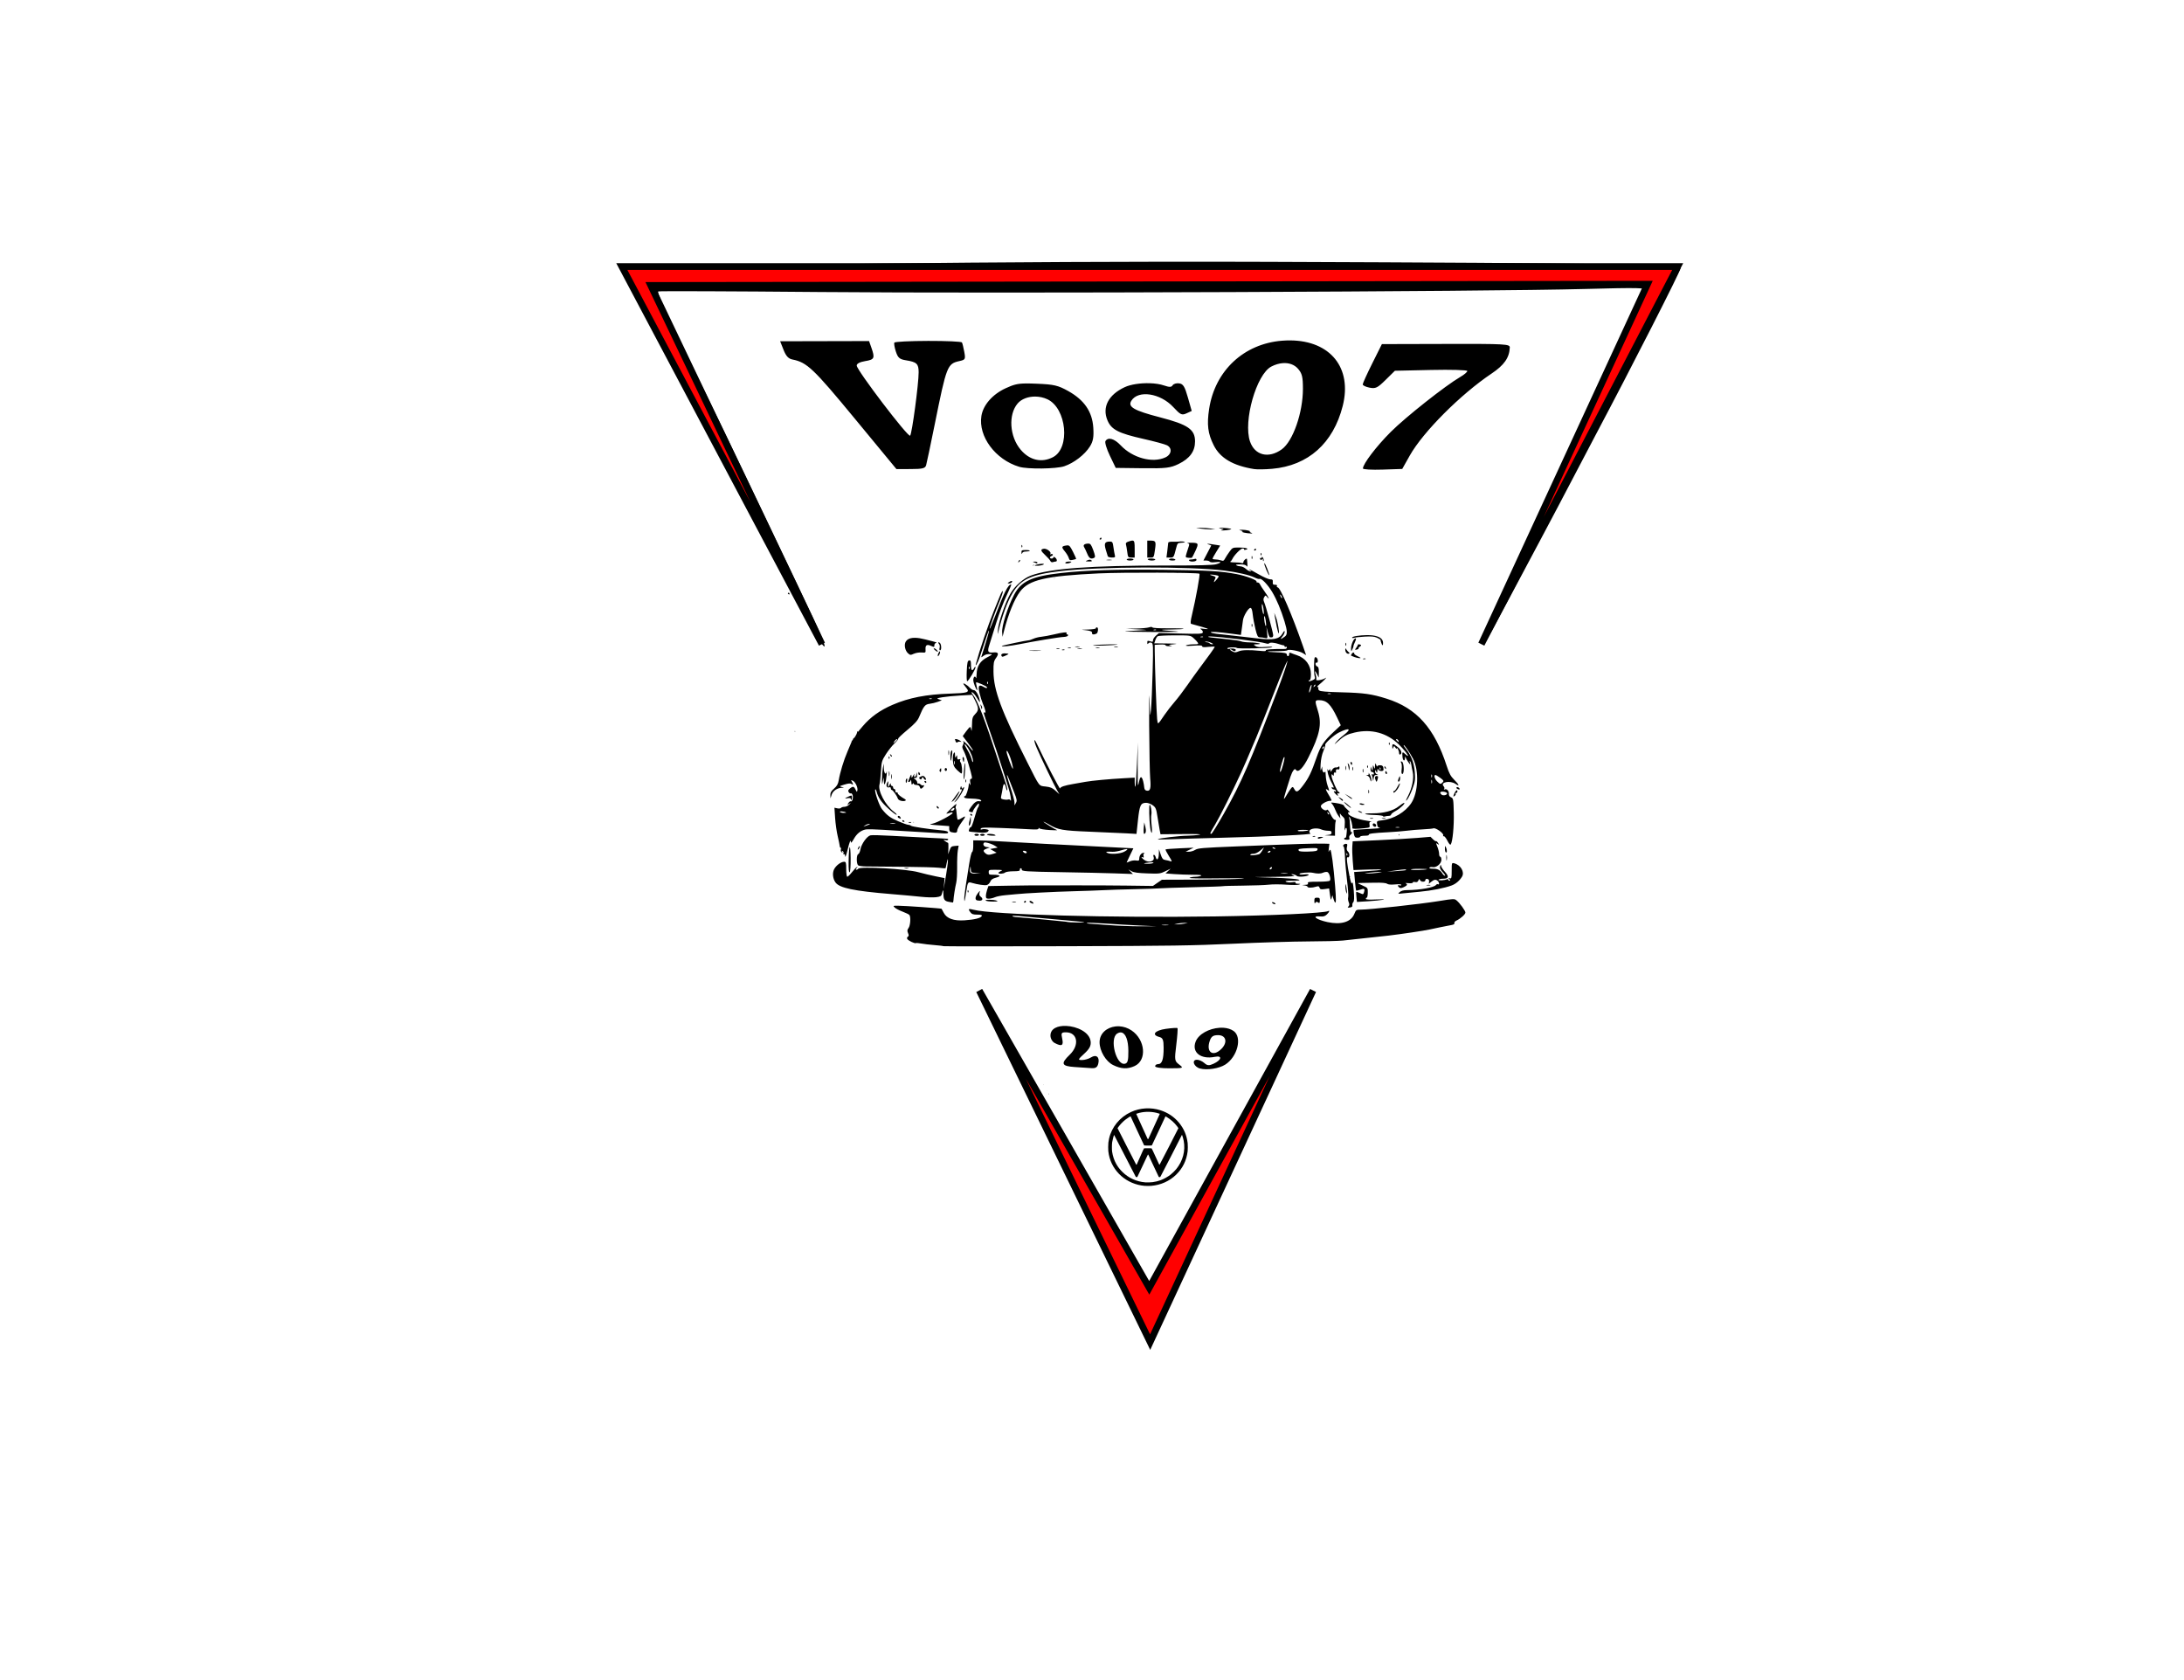 <svg xmlns="http://www.w3.org/2000/svg" version="1.1" id="svg169" width="327.36" height="251.84" viewBox="0 0 327.36 251.84">
  <defs id="defs173">
    <marker orient="auto" refY="0.0" refX="0.0" id="Tail" style="overflow:visible">
      <g id="g7600" transform="scale(-1.2)" style="stroke:#000000;stroke-opacity:1;fill:#000000;fill-opacity:1">
        <path id="path7588" d="M -3.805,-3.959 L 0.544,0" style="fill:#000000;fill-rule:evenodd;stroke:#000000;stroke-width:0.8;stroke-linecap:round;stroke-opacity:1;fill-opacity:1"></path>
        <path id="path7590" d="M -1.287,-3.959 L 3.062,0" style="fill:#000000;fill-rule:evenodd;stroke:#000000;stroke-width:0.8;stroke-linecap:round;stroke-opacity:1;fill-opacity:1"></path>
        <path id="path7592" d="M 1.305,-3.959 L 5.654,0" style="fill:#000000;fill-rule:evenodd;stroke:#000000;stroke-width:0.8;stroke-linecap:round;stroke-opacity:1;fill-opacity:1"></path>
        <path id="path7594" d="M -3.805,4.178 L 0.544,0.22" style="fill:#000000;fill-rule:evenodd;stroke:#000000;stroke-width:0.8;stroke-linecap:round;stroke-opacity:1;fill-opacity:1"></path>
        <path id="path7596" d="M -1.287,4.178 L 3.062,0.22" style="fill:#000000;fill-rule:evenodd;stroke:#000000;stroke-width:0.8;stroke-linecap:round;stroke-opacity:1;fill-opacity:1"></path>
        <path id="path7598" d="M 1.305,4.178 L 5.654,0.22" style="fill:#000000;fill-rule:evenodd;stroke:#000000;stroke-width:0.8;stroke-linecap:round;stroke-opacity:1;fill-opacity:1"></path>
      </g>
    </marker>
    <marker orient="auto" refY="0.0" refX="0.0" id="Arrow1Lstart" style="overflow:visible">
      <path id="path7552" d="M 0.0,0.0 L 5.0,-5.0 L -12.5,0.0 L 5.0,5.0 L 0.0,0.0 z" style="fill-rule:evenodd;stroke:none;stroke-width:1pt;stroke-opacity:1;fill:#000000;fill-opacity:1" transform="scale(0.8) translate(12.5,0)"></path>
    </marker>
    <linearGradient id="linearGradient6840">
      <stop style="stop-color:#000000;stop-opacity:1;" offset="0" id="stop6838"></stop>
    </linearGradient>
    
  </defs>
  
  <path id="path142" style="fill:#000000;stroke-width:0.32" d="m 174.185,39.229 c -38.12,0.048 -80.354,0.687 -80.589,1.303 -0.088,0.231 0.815,2.256 2.005,4.501 2.7,5.096 4.82,9.129 8.025,15.268 1.377,2.637 4.127,7.816 6.111,11.507 1.984,3.691 4.294,8.005 5.132,9.587 0.839,1.582 1.995,3.738 2.57,4.793 4.364,7.999 5.452,9.957 5.724,10.307 1.154,1.49 0.097,-1.068 -3.795,-9.19 -1.895,-3.956 -3.849,-8.056 -4.342,-9.111 -0.492,-1.055 -1.866,-3.93 -3.052,-6.391 -1.186,-2.461 -2.669,-5.555 -3.298,-6.873 -0.628,-1.319 -2.941,-6.066 -5.138,-10.548 -4.182,-8.532 -5.074,-10.491 -4.865,-10.701 0.069,-0.07 10.997,-0.029 24.282,0.089 26.357,0.235 99.909,-0.059 114.632,-0.458 8.117,-0.22 9.201,-0.191 9.202,0.238 0.001,0.476 -1.578,3.859 -8.399,17.997 -1.86,3.856 -3.382,7.051 -3.382,7.1 1.2e-4,0.049 -1.201,2.588 -2.668,5.643 -1.468,3.055 -3.74,7.861 -5.051,10.68 -1.311,2.819 -2.976,6.366 -3.7,7.884 -0.724,1.517 -1.316,3.032 -1.314,3.364 0.004,0.776 0.447,0.044 3.745,-6.155 1.397,-2.627 3.656,-6.867 5.019,-9.422 1.363,-2.555 3.379,-6.377 4.48,-8.491 1.101,-2.115 2.728,-5.213 3.616,-6.888 5.405,-10.189 12.766,-24.634 12.765,-25.05 -0.001,-0.607 -10.84,-0.776 -61.762,-0.965 -5.143,-0.019 -10.506,-0.024 -15.951,-0.017 z m -57.249,11.921 0.509,1.286 c 0.37,0.937 0.733,1.329 1.337,1.448 2.173,0.428 3.127,1.332 9.324,8.839 l 6.26,7.585 2.141,-0.005 c 1.76,-0.004 2.17,-0.103 2.307,-0.564 0.092,-0.308 0.676,-3.082 1.298,-6.163 1.771,-8.78 1.878,-9.053 3.702,-9.458 0.88,-0.195 0.923,-0.279 0.721,-1.381 -0.118,-0.645 -0.275,-1.279 -0.351,-1.411 -0.076,-0.132 -2.352,-0.235 -5.059,-0.228 -2.707,0.006 -4.989,0.12 -5.068,0.252 -0.079,0.132 0.024,0.742 0.226,1.355 0.307,0.929 0.556,1.145 1.499,1.295 1.63,0.26 1.909,0.522 1.912,1.796 0.004,1.744 -0.994,9.191 -1.274,9.505 -0.286,0.32 -8.006,-9.813 -8.007,-10.51 -6.9e-4,-0.291 0.471,-0.538 1.278,-0.669 1.372,-0.223 1.473,-0.437 0.925,-1.996 l -0.354,-1.007 -6.664,0.016 z m 76.476,-0.129 c -0.398,-0.003 -0.807,0.011 -1.228,0.044 -5.736,0.448 -10.065,4.487 -10.945,10.214 -0.363,2.364 -0.194,3.712 0.685,5.459 0.969,1.927 2.884,3.055 6.046,3.566 0.44,0.071 1.665,0.054 2.721,-0.04 5.391,-0.476 9.15,-3.824 10.568,-9.412 1.455,-5.737 -1.872,-9.781 -7.846,-9.831 z m 13.72,0.555 -1.437,2.876 c -0.79,1.582 -1.436,3.006 -1.436,3.164 3.8e-4,0.158 0.462,0.377 1.025,0.488 0.901,0.178 1.189,0.038 2.409,-1.166 l 1.387,-1.367 5.426,-0.12 c 2.985,-0.066 5.428,0.004 5.428,0.157 3.7e-4,0.153 -0.466,0.55 -1.037,0.881 -2.222,1.289 -8.182,6 -10.434,8.247 -2.156,2.152 -4.176,4.805 -4.174,5.481 3.5e-4,0.148 1.326,0.223 2.946,0.169 l 2.945,-0.099 1.13,-2.007 c 1.992,-3.536 7.63,-9.186 12.26,-12.287 1.891,-1.266 2.668,-2.379 2.731,-3.905 0.021,-0.521 -0.638,-0.557 -9.574,-0.536 z m -14.857,2.852 c 0.92,-0.069 1.746,0.219 2.287,0.844 0.607,0.702 0.732,1.217 0.734,2.99 0.003,3.597 -1.492,7.877 -3.174,9.088 -1.971,1.419 -4.041,0.908 -4.757,-1.176 -1.045,-3.042 0.953,-10.068 3.194,-11.234 0.578,-0.301 1.164,-0.47 1.716,-0.512 z m -38.473,3.046 c -1.323,0.009 -1.905,0.185 -3.067,0.72 -1.965,0.905 -3.369,2.508 -3.631,4.145 -0.491,3.073 2.09,6.548 5.663,7.625 1.251,0.377 5.548,0.326 6.754,-0.081 1.464,-0.494 3.08,-1.74 3.845,-2.962 0.486,-0.777 0.602,-1.42 0.507,-2.845 -0.158,-2.381 -1.357,-4.124 -3.757,-5.466 -1.519,-0.849 -2.133,-0.992 -4.692,-1.098 -0.655,-0.027 -1.18,-0.042 -1.621,-0.039 z m 18.506,-0.036 c -1.354,-0.037 -2.815,0.169 -3.727,0.593 -2.442,1.134 -3.411,3.003 -2.58,4.979 0.583,1.385 1.642,1.93 5.389,2.774 1.634,0.368 3.223,0.799 3.532,0.958 0.82,0.424 0.686,1.389 -0.252,1.819 -1.934,0.887 -4.9,0.083 -6.69,-1.812 -0.962,-1.019 -1.889,-1.279 -2.283,-0.639 -0.121,0.196 0.175,1.181 0.659,2.188 l 0.881,1.832 4.008,0.049 c 3.514,0.043 4.182,-0.037 5.42,-0.64 1.677,-0.817 2.464,-1.9 2.461,-3.387 -0.004,-1.791 -1.056,-2.514 -5.235,-3.599 -3.941,-1.023 -4.887,-1.57 -4.309,-2.492 1.029,-1.641 4.338,-1.138 6.284,0.956 1.082,1.164 1.279,1.257 1.981,0.935 l 0.78,-0.357 -0.573,-2.014 c -0.469,-1.651 -0.704,-2.035 -1.308,-2.122 -0.405,-0.058 -0.845,0.07 -0.978,0.286 -0.185,0.301 -0.481,0.31 -1.283,0.032 -0.592,-0.205 -1.366,-0.316 -2.179,-0.339 z m -17.155,2 c 0.626,0.002 1.269,0.135 1.853,0.41 2.874,1.355 3.446,7.311 0.833,8.67 -1.71,0.889 -3.506,0.475 -4.852,-1.117 -1.668,-1.972 -1.881,-5.259 -0.448,-6.933 0.576,-0.673 1.571,-1.033 2.615,-1.03 z m 26.495,22.367 c -0.017,0.009 -0.034,0.024 -0.051,0.035 0.024,0.005 0.048,0.008 0.072,0.013 -0.007,-0.018 -0.014,-0.03 -0.022,-0.049 z m 4.033,0.543 0.131,0.062 0.059,-0.063 z m -30.69,2.257 c -0.093,0.045 -0.16,0.111 -0.16,0.215 1e-5,0.003 0.002,0.005 0.002,0.008 0.052,-0.055 0.071,-0.081 0.146,-0.157 v -0.002 c 0.004,-0.024 0.008,-0.044 0.011,-0.064 z m 21.312,1.201 c 0.088,0.035 0.162,0.066 0.282,0.117 -0.035,-0.02 -0.071,-0.04 -0.106,-0.062 -0.008,-0.005 -0.027,-0.021 -0.018,-0.023 0.056,-0.016 0.106,-0.011 0.158,-0.016 -0.005,-4.35e-4 -0.009,4.84e-4 -0.014,3.3e-5 -0.1,-0.015 -0.202,-0.012 -0.303,-0.015 z m -18.23,0.832 c -0.032,0.024 -0.065,0.047 -0.097,0.071 0.046,-0.006 0.082,-0.015 0.129,-0.022 -0.015,-0.018 -0.018,-0.032 -0.031,-0.049 z m 33.88,9.578 c -0.018,0.073 -0.079,0.208 -0.13,0.328 0.051,-0.066 0.108,-0.126 0.162,-0.184 -0.012,-0.049 -0.02,-0.097 -0.032,-0.144 z m -54.75,1.87 c -0.008,0.004 -0.011,0.015 -0.015,0.024 0.003,0.005 0.006,0.013 0.01,0.019 0.002,1.1e-4 0.004,-1.1e-4 0.006,-1e-5 0.003,-0.006 0.005,-0.012 0.008,-0.018 0.003,-0.008 9.3e-4,-0.029 -0.008,-0.025 z m -0.174,0.02 c -0.011,0.003 -0.021,0.011 -0.031,0.014 0.012,8.8e-4 0.027,0.001 0.039,0.002 -0.002,-0.005 -0.005,-0.011 -0.008,-0.016 z m 1.502,6.639 c -0.004,9.5e-4 -0.012,0.003 -0.016,0.004 -0.018,0.004 -0.059,0.045 -0.043,0.035 0.042,-0.026 0.028,-0.019 0.059,-0.039 z m 48.315,1.942 c 0.007,0.004 0.013,0.01 0.019,0.014 0.002,-0.002 0.002,-0.004 0.004,-0.006 -0.003,-9.9e-4 -0.02,-0.006 -0.023,-0.008 z m -6.056,2.698 c -0.028,0.025 -0.055,0.05 -0.082,0.074 0.003,9.9e-4 0.004,0.003 0.008,0.004 0.025,-0.026 0.049,-0.053 0.074,-0.078 z m 11.752,1.636 c -0.031,0.061 -0.066,0.12 -0.093,0.184 0.007,0.002 0.018,0.006 0.025,0.008 0.018,-0.038 0.04,-0.1 0.068,-0.192 z m -12.685,0.091 c -0.028,0.088 -0.067,0.158 -0.103,0.24 0.002,-3.5e-4 0.004,-0.002 0.006,-0.002 0.008,0.101 0.012,0.181 0.018,0.268 0.062,-0.43 0.055,0.148 0.056,-0.236 -0.008,-0.093 0.012,-0.18 0.023,-0.27 z m -0.012,0.658 c -0.016,0.007 -0.038,0.018 -0.057,0.024 0.001,0.032 -1.8e-4,0.061 2.2e-4,0.092 0.098,-0.122 0.091,-0.13 0.056,-0.115 z m -37.211,1.729 c -0.008,0.009 -0.014,0.02 -0.021,0.029 -0.004,0.008 -0.008,0.015 -0.012,0.023 0.011,0.015 0.022,0.028 0.033,0.043 -8e-5,-0.032 -1.7e-4,-0.064 -2.3e-4,-0.096 z m 39.621,0.043 c -0.044,0.057 -0.062,0.08 -0.117,0.153 0.005,0.035 0.005,0.069 0.008,0.104 0.036,-0.091 0.072,-0.176 0.109,-0.256 z m 30.754,0.948 c -0.034,0.034 -0.106,0.101 -0.15,0.139 -0.002,0.004 -0.004,0.006 -0.006,0.01 0.059,1e-4 0.103,-8.7e-4 0.164,-3.9e-4 -0.002,-0.05 -0.005,-0.099 -0.008,-0.148 z m -52.828,3.493 c 0.004,-0.014 -0.031,0.132 -0.031,0.143 0.005,-0.007 0.009,-0.013 0.014,-0.019 -9.9e-4,-0.04 0.009,-0.096 0.017,-0.123 z m 31.199,1.418 c -0.011,0.005 -0.022,0.011 -0.033,0.016 -0.01,0.025 -0.017,0.05 -0.027,0.074 0.011,-0.005 0.018,-0.011 0.029,-0.016 0.011,-0.011 0.024,-0.058 0.031,-0.074 z m -41.065,0.557 c -0.015,0.008 -0.027,0.021 -0.043,0.027 0.002,0.018 0.006,0.033 0.008,0.051 0.021,0.005 0.038,0.015 0.059,0.021 -0.006,-0.035 -0.018,-0.063 -0.024,-0.1 z m -20.445,1.779 c -0.098,0.027 -0.193,0.032 -0.285,0.026 0.002,0.037 -8.7e-4,0.057 0.002,0.094 0.039,-0.011 0.073,-0.028 0.113,-0.037 0.074,-0.017 0.151,-0.007 0.227,-0.003 -0.018,-0.027 -0.04,-0.053 -0.057,-0.08 z m 86.718,0.597 c -0.008,0.015 -0.04,0.049 -0.058,0.076 5.8e-4,0.003 8e-4,0.003 0.002,0.006 5.5e-4,-0.001 8.2e-4,-0.003 0.002,-0.004 0.018,-0.026 0.07,-0.106 0.054,-0.078 z m -14.231,0.674 c -0.005,6.2e-4 -0.007,8.2e-4 -0.012,0.002 -0.018,0.024 -0.039,0.047 -0.054,0.072 -0.011,0.017 0.02,-0.005 0.047,-0.027 0.01,-0.019 0.012,-0.031 0.019,-0.047 z m -65.482,0.189 c -0.005,0.006 -0.009,0.011 -0.014,0.018 -0.008,0.01 -0.012,0.022 -0.018,0.033 0.09,-8.9e-4 0.14,-3.4e-4 0.213,-5.1e-4 -0.062,-0.014 -0.12,-0.035 -0.182,-0.05 z m 50.204,1.191 c -0.002,8.7e-4 -0.004,8.1e-4 -0.006,0.002 -0.026,0.012 -0.054,0.011 -0.082,0.018 -0.005,0.002 -0.01,0.004 -0.016,0.006 0.027,0.003 0.048,0.01 0.059,0.033 0.005,8.9e-4 0.011,8.2e-4 0.016,0.002 0.01,-0.02 0.02,-0.04 0.029,-0.061 z m 22.601,0.63 c -0.012,0.064 -0.012,0.128 0.012,0.189 0.017,0.002 0.034,0.002 0.051,0.006 l 0.002,-1e-5 c 0.011,-0.041 0.02,-0.083 0.029,-0.125 -0.025,-0.015 -0.065,-0.048 -0.094,-0.07 z m 7.54,0.22 c -0.002,0.002 -0.004,0.002 -0.006,0.004 -0.118,0.126 -0.171,0.17 -0.226,0.219 0.089,-0.018 0.167,-0.09 0.232,-0.223 z m -87.333,2.782 c -0.015,-0.014 -0.074,0.108 -0.126,0.201 -0.007,0.017 -0.012,0.034 -0.019,0.051 0.003,1.6e-4 0.006,-2.1e-4 0.01,-3e-5 0.03,-0.045 0.089,-0.145 0.146,-0.241 -0.004,-0.004 -0.006,-0.008 -0.01,-0.012 z m 21.259,0.283 c -0.073,0.02 -0.146,0.036 -0.219,0.057 -0.072,0.027 -0.146,0.048 -0.219,0.073 0.016,6e-5 0.031,0.007 0.047,0.006 0.151,-0.009 0.275,-0.064 0.39,-0.136 z m 52.029,0.646 c -0.04,0.002 -0.079,0.011 -0.119,0.012 0.033,0.021 0.058,0.046 0.09,0.068 0.008,-0.03 0.018,-0.054 0.029,-0.08 z m -27.72,1.175 c 0.006,0.026 0.014,0.051 0.022,0.074 0.132,0.006 0.318,0.011 0.443,0.017 0.01,-0.004 0.018,-0.01 0.027,-0.014 -0.135,-0.021 -0.197,-0.024 -0.399,-0.058 -0.031,-0.005 -0.063,-0.012 -0.094,-0.019 z m 26.769,1.27 c 0.016,0.027 0.032,0.053 0.047,0.08 0.055,-0.024 0.114,-0.053 0.174,-0.079 l -0.002,-0.002 c -0.073,9.3e-4 -0.146,-3e-4 -0.219,5.2e-4 z m 10.895,0.916 c -0.084,0.031 -0.096,0.055 -0.027,0.069 0.008,-0.023 0.018,-0.045 0.027,-0.069 z m -61.197,0.895 c -9.8e-4,0.012 10e-4,0.023 8e-5,0.035 0.03,0.003 0.048,0.003 0.08,0.006 0.009,-0.004 0.018,-0.008 0.027,-0.012 -0.008,-0.002 -0.017,-0.005 -0.025,-0.008 -0.027,-0.009 -0.055,-0.013 -0.082,-0.021 z m 7.885,20.563 c -1.259,-0.05 -2.357,0.385 -2.354,1.445 0.001,0.441 0.27,0.921 0.622,1.108 1.072,0.57 1.371,0.405 1.141,-0.632 -0.19,-0.856 -0.133,-0.961 0.547,-0.962 1.758,-0.004 2.087,1.907 0.578,3.36 -1.385,1.333 -1.236,1.71 0.725,1.842 0.924,0.062 2.058,0.138 2.522,0.17 0.63,0.043 0.889,-0.123 1.028,-0.657 0.254,-0.98 -0.281,-1.456 -1.077,-0.956 -0.345,0.216 -0.949,0.395 -1.343,0.396 -0.666,0.002 -0.644,-0.065 0.334,-0.962 0.784,-0.72 1.024,-1.184 0.947,-1.832 -0.165,-1.386 -2.051,-2.254 -3.67,-2.319 z m 7.99,0.061 c -0.203,-0.012 -0.404,-0.006 -0.6,0.017 -1.307,0.151 -2.384,1.049 -2.381,2.377 0.003,1.301 0.94,2.877 2.03,3.411 1.218,0.597 2.149,0.639 3.227,0.145 1.87,-0.858 1.603,-3.938 -0.462,-5.331 -0.573,-0.386 -1.204,-0.583 -1.814,-0.619 z m 14.983,0.22 c -1.517,0.103 -3.131,0.92 -3.573,2.092 -0.603,1.598 0.79,2.687 2.892,2.261 1.167,-0.236 1.02,0.475 -0.214,1.042 -0.67,0.307 -0.924,0.285 -1.367,-0.114 -0.3,-0.27 -0.796,-0.49 -1.103,-0.49 -0.848,0.002 -0.486,1.056 0.452,1.313 1.039,0.285 2.844,0.008 3.772,-0.577 1.855,-1.17 2.593,-4.122 1.261,-5.05 -0.407,-0.283 -0.922,-0.436 -1.48,-0.477 -0.209,-0.015 -0.424,-0.015 -0.641,-4.7e-4 z m -6.85,0.034 c -0.315,0.02 -0.734,0.064 -1.179,0.126 -1.663,0.233 -2.199,0.901 -0.978,1.217 0.521,0.135 0.642,0.435 0.644,1.61 0.004,1.747 -0.235,2.458 -0.828,2.459 -0.245,5.8e-4 -0.445,0.145 -0.445,0.321 4.4e-4,0.182 0.929,0.314 2.161,0.307 2.114,-0.012 2.143,-0.024 1.436,-0.566 -0.689,-0.528 -0.708,-0.665 -0.427,-2.946 0.162,-1.316 0.241,-2.445 0.176,-2.51 -0.033,-0.033 -0.245,-0.038 -0.561,-0.018 z m -7.815,0.675 c 0.606,0.138 1.006,1.144 1.016,2.742 0.009,1.463 -0.097,1.852 -0.529,1.939 -1.303,0.263 -2.332,-3.753 -1.157,-4.519 0.241,-0.157 0.468,-0.208 0.67,-0.162 z m 14.466,0.395 c 1.204,-0.003 1.467,1.085 0.497,2.059 -1.255,1.261 -2.343,0.503 -1.743,-1.215 0.229,-0.655 0.506,-0.843 1.246,-0.845 z m -26.18,7.369 c 0.006,0.026 0.014,0.051 0.02,0.076 0.017,0.014 0.041,0.045 0.059,0.06 -0.025,-0.045 -0.053,-0.092 -0.078,-0.137 z m 0.51,0.901 c 0.014,0.042 0.024,0.087 0.043,0.127 0.012,0.026 -0.011,-0.052 -0.018,-0.084 -0.008,-0.015 -0.017,-0.029 -0.025,-0.043 z m 0.231,0.408 c 0.033,0.079 0.06,0.152 0.073,0.209 0.017,-0.008 0.019,-0.01 0.035,-0.018 -0.036,-0.064 -0.072,-0.127 -0.108,-0.191 z m -1.776,2.422 c 0.002,0.005 0.004,0.009 0.006,0.014 0.129,0.071 0.322,0.18 0.244,0.13 -0.081,-0.052 -0.166,-0.097 -0.25,-0.144 z m 3.86,4.354 c -0.042,0.168 -0.061,0.313 0.02,0.309 -0.008,-0.071 -0.014,-0.183 -0.02,-0.309 z m 2.602,2.67 c -0.048,-0.032 0.08,0.083 0.119,0.125 -0.035,-0.038 -0.07,-0.074 -0.104,-0.113 -0.005,-0.004 -0.01,-0.008 -0.016,-0.012 z m -1.075,3.067 c 0.004,0.008 0.008,0.023 0.012,0.031 0.071,0.121 0.199,0.331 0.082,0.154 -0.015,-0.038 -0.031,-0.075 -0.047,-0.113 0.006,0.011 -0.058,-0.09 -0.047,-0.072 z m 0.144,0.41 c 0.003,0.009 0.005,0.016 0.008,0.025 0.009,0.015 0.022,0.038 0.035,0.06 2e-4,-0.009 -0.003,-0.02 -6e-5,-0.025 -0.013,-0.018 -0.04,-0.058 -0.043,-0.06 z m 22.583,1.835 c -0.009,0.009 -0.016,0.02 -0.025,0.029 -0.022,0.032 -0.046,0.064 -0.068,0.096 0.008,-0.005 0.012,-0.003 0.016,-0.008 0.029,-0.037 0.034,-0.053 0.078,-0.117 z m -15.193,9.96 c 1.4e-4,0.001 -1.2e-4,0.003 1e-5,0.004 0.104,0.078 0.227,0.177 0.288,0.222 -0.124,-0.118 -0.165,-0.136 -0.288,-0.226 z m 5.703,3.17 c -0.068,0.115 -0.138,0.235 -0.2,0.336 0.023,-0.002 0.03,-0.006 0.055,-0.008 4.7e-4,-2e-5 0.045,0.052 0.051,0.059 0.033,-0.084 0.053,-0.15 0.101,-0.268 0.008,-0.028 0.013,-0.056 0.021,-0.084 -0.004,-0.01 -0.006,-0.02 -0.01,-0.029 -0.007,0.012 -0.011,0.027 -0.014,0.019 -0.003,-0.007 -0.002,-0.017 -0.004,-0.025 z"></path>
  <g id="layer1"></g>
  <path style="fill:#ff0000;stroke:#000000;stroke-width:1px;stroke-linecap:butt;stroke-linejoin:miter;stroke-opacity:1" d="M 93.202,39.95 H 251.473 L 222.045,96.542 246.945,42.591 97.541,42.779 123.196,96.542 Z" id="path82"></path>
  <path style="fill:#ff0000;stroke:#000000;stroke-width:1px;stroke-linecap:butt;stroke-linejoin:miter;stroke-opacity:1" d="m 172.395,201.16 -25.611,-52.689 25.477,44.552 24.544,-44.552 z" id="path84"></path>
  <path id="path397" style="fill:#000000;stroke-width:0.16" d="m 183.023,79.106 c -0.079,0.003 -0.143,0.01 -0.187,0.02 -0.212,0.048 -0.147,0.079 0.194,0.098 0.448,0.024 0.47,0.046 0.171,0.158 -0.291,0.109 -0.265,0.127 0.172,0.123 0.283,-0.002 0.708,-0.056 0.944,-0.117 0.378,-0.099 0.332,-0.125 -0.367,-0.223 -0.219,-0.031 -0.453,-0.05 -0.655,-0.058 -0.101,-0.004 -0.194,-0.004 -0.273,-8.1e-4 z m -2.995,0.005 -0.771,0.012 0.685,0.108 c 0.377,0.059 1.035,0.109 1.46,0.111 l 0.771,0.004 -0.685,-0.124 c -0.377,-0.068 -1.035,-0.118 -1.46,-0.111 z m 6.176,0.295 c -0.546,0.004 -0.561,0.015 -0.171,0.124 0.241,0.067 0.316,0.133 0.171,0.152 -0.142,0.018 -0.026,0.084 0.257,0.147 0.283,0.063 0.709,0.118 0.945,0.122 0.389,0.006 0.398,-0.005 0.087,-0.122 -0.189,-0.071 -0.267,-0.138 -0.172,-0.149 0.383,-0.047 -0.558,-0.278 -1.116,-0.274 z m -21.178,1.169 c -0.042,0 -0.123,0.067 -0.181,0.15 -0.058,0.082 -0.024,0.149 0.076,0.149 0.1,0 0.181,-0.067 0.181,-0.149 0,-0.082 -0.034,-0.15 -0.076,-0.15 z m 6.937,0.449 v 1.272 1.271 h 0.496 c 0.488,0 0.495,-0.016 0.659,-1.159 0.182,-1.266 0.129,-1.376 -0.681,-1.38 z m -2.171,0.004 c -0.038,-0.005 -0.082,-0.005 -0.131,0.001 -0.131,0.016 -0.303,0.071 -0.529,0.146 -0.312,0.104 -0.425,0.229 -0.367,0.409 0.046,0.144 0.132,0.65 0.194,1.123 0.108,0.829 0.132,0.858 0.616,0.858 h 0.502 v -1.27 c 0,-0.901 -0.018,-1.232 -0.285,-1.268 z m 7.178,0.12 c -0.107,0.002 -0.209,0.01 -0.288,0.027 -0.094,0.019 -0.486,0.027 -0.871,0.017 -0.455,-0.012 -0.703,0.048 -0.706,0.17 -0.003,0.103 -0.064,0.641 -0.135,1.196 l -0.128,1.009 h 0.522 c 0.567,0 0.56,0.012 0.913,-1.36 0.2,-0.777 0.251,-0.838 0.714,-0.85 0.275,-0.007 0.543,-0.05 0.596,-0.096 0.049,-0.043 -0.099,-0.08 -0.298,-0.099 -0.1,-0.009 -0.211,-0.014 -0.318,-0.012 z m -10.609,0.024 c -0.757,0 -0.893,0.262 -0.624,1.193 0.131,0.455 0.27,0.91 0.31,1.013 0.04,0.103 0.316,0.187 0.612,0.187 0.471,0 0.528,-0.042 0.448,-0.336 -0.05,-0.185 -0.146,-0.724 -0.211,-1.196 -0.108,-0.782 -0.156,-0.861 -0.535,-0.861 z m 12.037,0.178 c -0.377,0.004 -0.548,0.037 -0.379,0.076 0.228,0.052 0.277,0.155 0.189,0.396 -0.065,0.178 -0.214,0.641 -0.332,1.027 -0.213,0.701 -0.214,0.7 0.239,0.75 0.25,0.027 0.492,0.026 0.539,-0.002 0.046,-0.029 0.288,-0.502 0.539,-1.051 0.518,-1.134 0.47,-1.207 -0.794,-1.194 z m -15.251,0.125 c -0.595,0.004 -0.849,0.212 -0.645,0.536 0.097,0.155 0.309,0.604 0.469,0.994 0.286,0.699 0.571,0.856 1.058,0.587 0.165,-0.091 0.128,-0.344 -0.156,-1.12 -0.3,-0.818 -0.431,-0.999 -0.726,-0.997 z m 17.827,0.037 c -0.026,0.01 0.048,0.043 0.207,0.103 l 0.379,0.143 -0.59,1.128 -0.589,1.129 h 0.414 c 0.228,0 0.468,0.075 0.533,0.167 0.075,0.105 0.394,0.133 0.867,0.076 0.937,-0.112 0.975,0.07 0.066,0.317 -0.496,0.135 -2.532,0.186 -7.419,0.187 -11.465,0.001 -17.487,0.449 -20.334,1.511 -1.1,0.411 -2.397,1.555 -3.058,2.698 -0.759,1.313 -1.782,4.275 -1.872,5.421 -0.039,0.5 -0.033,0.742 0.014,0.536 0.546,-2.409 1.38,-4.719 2.187,-6.054 1.247,-2.062 2.772,-2.758 7.188,-3.278 5.793,-0.681 19.349,-0.722 24.58,-0.075 1.829,0.226 3.813,0.685 4.516,1.044 0.314,0.16 0.646,0.253 0.737,0.204 0.269,-0.145 1.234,0.86 1.894,1.971 0.676,1.138 1.316,2.669 1.851,4.428 0.43,1.415 0.443,1.944 0.052,2.237 -0.594,0.445 -0.802,0.471 -0.427,0.055 0.211,-0.233 0.384,-0.567 0.384,-0.741 -2e-4,-0.244 -0.069,-0.195 -0.301,0.207 -0.511,0.887 -1.343,1.052 -3.818,0.756 -0.613,-0.073 -2.08,-0.241 -3.26,-0.371 -1.18,-0.131 -2.47,-0.275 -2.869,-0.319 -0.399,-0.045 -0.766,-0.139 -0.816,-0.211 -0.102,-0.144 1.177,-0.059 3.198,0.213 l 1.312,0.176 0.14,-0.981 c 0.077,-0.54 0.151,-1.082 0.164,-1.205 0.063,-0.629 0.811,-1.87 1.127,-1.87 0.161,0 0.266,0.301 0.337,0.974 0.057,0.534 0.241,1.526 0.41,2.204 0.266,1.069 0.354,1.234 0.667,1.236 0.199,0.001 0.543,0.042 0.764,0.094 0.395,0.092 0.401,0.08 0.309,-0.786 l -0.097,-0.881 0.208,0.793 c 0.114,0.436 0.266,0.788 0.337,0.784 0.071,-0.005 0.205,-0.008 0.3,-0.008 0.094,0 0.171,-0.141 0.171,-0.313 0,-0.37 -1.091,-4.356 -1.358,-4.965 -0.134,-0.306 -0.131,-0.508 0.01,-0.737 0.188,-0.306 0.202,-0.308 0.429,-0.037 0.471,0.561 0.205,-0.023 -0.374,-0.823 -0.327,-0.452 -0.643,-0.942 -0.7,-1.086 -0.057,-0.144 -0.215,-0.26 -0.351,-0.26 -0.136,0 -0.207,-0.059 -0.157,-0.129 0.147,-0.208 -1.601,-0.867 -2.987,-1.127 -2.416,-0.453 -4.206,-0.557 -10.935,-0.641 -6.907,-0.086 -11.674,0.063 -15.401,0.483 -4.353,0.49 -5.953,1.233 -7.004,3.245 -0.982,1.882 -1.88,4.702 -1.799,5.657 l 0.057,0.66 0.227,-0.898 c 0.637,-2.516 1.542,-4.737 2.392,-5.872 1.331,-1.776 3.824,-2.355 11.801,-2.737 3.609,-0.173 14.885,-0.136 15.098,0.049 0.117,0.102 -0.549,3.772 -1.116,6.141 -0.225,0.943 -0.26,1.336 -0.121,1.373 1.401,0.372 2.51,0.71 2.51,0.765 0,0.038 -0.291,0.029 -0.645,-0.021 -0.578,-0.082 -0.61,-0.07 -0.338,0.123 0.167,0.118 0.259,0.316 0.204,0.441 -0.086,0.195 -0.55,0.215 -3.333,0.147 l -3.233,-0.077 -0.445,0.387 c -0.245,0.214 -0.446,0.525 -0.446,0.691 0,0.26 -0.058,0.282 -0.428,0.159 -0.378,-0.125 -0.43,-0.103 -0.427,0.19 0.002,0.251 0.039,0.282 0.153,0.125 0.091,-0.125 0.274,-0.169 0.455,-0.108 0.282,0.094 0.294,0.383 0.19,4.395 -0.061,2.362 -0.171,4.9 -0.242,5.64 -0.122,1.259 -0.136,1.159 -0.225,-1.57 -0.053,-1.603 -0.075,0.146 -0.051,3.887 0.025,3.741 0.093,7.329 0.153,7.975 0.136,1.479 0.022,1.928 -0.471,1.864 -0.246,-0.032 -0.379,-0.169 -0.408,-0.421 -0.186,-1.627 -0.566,-2.115 -0.775,-0.995 -0.056,0.303 -0.133,0.577 -0.171,0.611 -0.038,0.034 -0.059,-1.397 -0.047,-3.179 l 0.02,-3.241 -0.132,3.263 c -0.073,1.794 -0.18,3.301 -0.237,3.35 -0.057,0.049 -0.102,-0.232 -0.102,-0.628 v -0.722 l -1.673,0.092 c -2.126,0.116 -4.709,0.357 -5.704,0.534 -0.425,0.076 -1.234,0.219 -1.801,0.318 -1.366,0.237 -1.945,0.432 -2.008,0.677 -0.042,0.163 -2.239,-4.064 -3.489,-6.713 -0.484,-1.026 -0.475,-0.447 0.011,0.68 0.648,1.504 2.616,5.599 3.037,6.319 l 0.347,0.589 -0.579,-0.53 c -0.468,-0.429 -0.751,-0.55 -1.478,-0.633 -1.055,-0.12 -0.858,0.137 -2.733,-3.577 -3.919,-7.76 -5.066,-10.831 -5.094,-13.635 -0.013,-1.314 0.032,-1.564 0.38,-2.052 0.471,-0.662 0.353,-0.911 -0.394,-0.835 -0.834,0.085 -0.938,-0.117 -0.6,-1.147 0.162,-0.495 0.623,-1.975 1.025,-3.291 0.402,-1.316 1.097,-3.149 1.545,-4.074 0.448,-0.925 0.763,-1.682 0.7,-1.682 -0.46,0 -1.058,1.18 -2.439,4.821 -0.398,1.049 -0.756,1.881 -0.795,1.846 -0.078,-0.068 0.842,-2.616 1.585,-4.39 0.25,-0.597 0.425,-1.167 0.386,-1.268 -0.038,-0.101 -0.23,0.219 -0.427,0.711 -0.196,0.492 -0.605,1.501 -0.906,2.241 -0.876,2.153 -2.181,5.995 -2.693,7.924 -0.174,0.658 0.3,-0.163 0.564,-0.974 1.07,-3.295 1.33,-4.036 1.39,-3.984 0.055,0.048 -0.442,1.758 -1.094,3.761 -0.092,0.282 -0.079,0.286 0.226,0.052 0.336,-0.258 0.6,-0.325 1.18,-0.293 0.241,0.013 0.08,0.152 -0.539,0.46 -1.08,0.54 -1.596,1.35 -1.625,2.556 -0.011,0.447 -0.056,0.695 -0.1,0.55 -0.117,-0.39 -0.396,-0.158 -0.396,0.329 0,0.388 0.435,1.504 0.586,1.504 0.036,0 6e-5,-0.251 -0.079,-0.557 -0.079,-0.306 -0.117,-0.58 -0.085,-0.607 0.104,-0.09 1.638,0.595 1.638,0.731 0,0.186 -0.124,0.169 -0.565,-0.083 -0.669,-0.382 -0.822,-0.117 -0.56,0.97 0.128,0.532 0.35,1.237 0.493,1.566 0.38,0.875 0.508,1.462 0.295,1.347 -0.261,-0.14 -0.25,-0.099 0.612,2.37 0.434,1.245 0.935,2.7 1.113,3.234 1.108,3.336 1.86,5.709 2.026,6.397 0.19,0.792 0.237,1.462 0.079,1.123 -0.046,-0.098 -0.195,-0.142 -0.331,-0.097 -0.136,0.045 -0.446,0.039 -0.692,-0.014 -0.399,-0.087 -0.435,-0.149 -0.333,-0.577 0.063,-0.263 0.158,-0.765 0.209,-1.115 0.114,-0.785 0.319,-0.818 0.487,-0.076 0.07,0.308 0.161,0.483 0.202,0.386 0.041,-0.097 -0.052,-0.534 -0.208,-0.971 -0.155,-0.438 -0.655,-1.941 -1.108,-3.339 -2.023,-6.241 -3.128,-9.123 -3.832,-9.998 -0.243,-0.302 -0.274,-0.413 -0.104,-0.368 0.134,0.036 0.465,0.431 0.735,0.879 0.407,0.676 0.474,0.734 0.392,0.338 -0.167,-0.81 -0.59,-1.54 -0.892,-1.54 -0.156,0 -0.436,-0.168 -0.622,-0.375 -0.388,-0.429 -1.134,-0.841 -0.906,-0.5 0.074,0.111 0.277,0.379 0.449,0.596 0.483,0.609 0.149,0.718 -2.441,0.799 -3.599,0.113 -6.174,0.612 -8.651,1.678 -1.888,0.813 -3.316,1.837 -4.489,3.22 l -0.586,0.691 c 0.013,0.103 -0.062,0.112 -0.175,0.08 -7.7e-4,0.004 -0.002,0.01 -10e-4,-4.3e-4 -0.003,-8.1e-4 -0.006,-0.002 -0.009,-0.002 -0.025,0.055 -0.056,0.129 -0.05,0.092 0.005,-0.033 0.019,-0.065 0.034,-0.097 -0.009,-0.003 -0.018,-0.006 -0.028,-0.01 0.003,0.122 -0.033,0.262 -0.109,0.425 -0.065,0.139 -0.148,0.289 -0.268,0.463 -0.011,0.019 -0.016,0.044 -0.033,0.056 -0.034,0.025 -0.071,0.046 -0.107,0.069 -0.057,0.091 -0.114,0.193 -0.156,0.259 -0.055,0.088 -0.113,0.166 -0.172,0.236 0.008,0.018 0.01,0.037 0.002,0.059 -0.051,0.143 -0.326,0.796 -0.611,1.454 -0.559,1.29 -1.124,3.144 -1.32,4.325 -0.092,0.553 -0.265,0.86 -0.698,1.238 -0.433,0.377 -0.571,0.622 -0.555,0.983 l 0.022,0.481 0.173,-0.54 c 0.187,-0.578 0.83,-1.019 1.525,-1.045 0.401,-0.015 0.401,-0.016 -0.026,-0.122 -0.393,-0.097 -0.361,-0.125 0.411,-0.356 0.628,-0.188 0.902,-0.211 1.074,-0.087 0.278,0.201 0.295,0.068 0.045,-0.34 -0.166,-0.27 -0.149,-0.282 0.159,-0.139 0.379,0.177 0.778,1.058 0.665,1.468 -0.065,0.237 -0.085,0.233 -0.21,-0.036 -0.281,-0.604 -0.42,-0.657 -0.849,-0.324 -0.315,0.245 -0.37,0.378 -0.242,0.586 0.091,0.148 0.233,0.234 0.316,0.189 0.083,-0.045 0.201,0.06 0.263,0.231 0.141,0.388 -0.043,1.079 -0.256,0.964 -0.087,-0.047 -0.251,0.07 -0.365,0.257 -0.197,0.321 -0.19,0.327 0.119,0.118 0.323,-0.218 0.322,-0.215 0,0.113 -0.18,0.184 -0.503,0.334 -0.719,0.334 -0.216,0 -0.443,0.07 -0.506,0.159 -0.065,0.091 -0.303,0.123 -0.551,0.069 l -0.437,-0.096 0.102,1.541 c 0.057,0.848 0.233,2.079 0.39,2.737 0.157,0.658 0.292,1.314 0.302,1.458 0.01,0.144 0.072,0.26 0.137,0.26 0.065,0 0.081,0.128 0.035,0.283 -0.047,0.155 0.011,0.334 0.128,0.398 0.146,0.079 0.169,0.052 0.074,-0.082 -0.095,-0.133 -0.072,-0.159 0.071,-0.082 0.116,0.062 0.167,0.21 0.114,0.329 -0.053,0.12 -0.021,0.176 0.074,0.125 0.096,-0.051 0.175,0.094 0.182,0.33 h 0.002 c 0.007,0.231 0.159,-0.18 0.34,-0.913 0.331,-1.338 0.498,-1.73 0.51,-1.197 0.004,0.159 0.2,-0.06 0.441,-0.495 0.447,-0.804 1.033,-1.275 1.784,-1.432 0.236,-0.049 1.354,-0.029 2.486,0.048 1.132,0.077 3.333,0.209 4.89,0.291 1.557,0.083 3.314,0.187 3.904,0.231 0.859,0.065 1.072,0.037 1.072,-0.134 0,-0.152 -0.31,-0.242 -1.072,-0.313 -2.017,-0.188 -4.329,-0.539 -4.494,-0.682 -0.091,-0.079 -0.283,-0.145 -0.429,-0.145 -0.145,0 -0.813,-0.237 -1.483,-0.525 -1.189,-0.512 -1.66,-0.861 -2.427,-1.806 -0.404,-0.498 -1.149,-2.643 -1.022,-2.943 0.042,-0.1 0.131,0.019 0.197,0.266 0.25,0.94 0.684,1.581 1.718,2.532 0.588,0.541 1.16,0.983 1.272,0.983 0.112,0 -0.055,-0.202 -0.373,-0.445 -1.315,-1.006 -2.444,-3.153 -2.165,-4.118 0.071,-0.247 0.168,-1.135 0.216,-1.974 0.081,-1.42 0.134,-1.596 0.739,-2.541 0.358,-0.559 0.94,-1.292 1.296,-1.629 0.355,-0.337 0.602,-0.652 0.547,-0.7 -0.056,-0.048 0.559,-0.635 1.366,-1.306 1.093,-0.908 1.542,-1.399 1.757,-1.917 0.691,-1.666 0.893,-1.922 1.577,-2.004 0.351,-0.042 0.908,-0.177 1.239,-0.3 l 0.601,-0.225 -0.43,-0.148 c -0.394,-0.136 -0.35,-0.161 0.517,-0.311 0.519,-0.089 1.734,-0.208 2.701,-0.263 l 1.759,-0.1 0.412,0.813 c 0.594,1.171 0.603,1.487 0.057,2.052 -0.42,0.435 -0.471,0.613 -0.496,1.708 -0.015,0.672 -0.059,1.003 -0.098,0.736 -0.038,-0.267 -0.122,-0.486 -0.187,-0.486 -0.065,1.5e-4 -0.34,0.306 -0.61,0.68 l -0.491,0.678 0.804,1.055 c 0.443,0.58 0.769,1.084 0.726,1.122 -0.043,0.038 -0.24,-0.157 -0.437,-0.434 -0.328,-0.462 -1.272,-1.319 -0.99,-0.899 0.068,0.101 0.036,0.325 -0.07,0.497 -0.152,0.247 -0.127,0.431 0.111,0.863 0.166,0.302 0.488,1.189 0.716,1.97 0.584,1.998 0.626,2.242 0.38,2.242 -0.146,0 -0.179,0.169 -0.109,0.559 0.072,0.4 0.056,0.475 -0.055,0.261 -0.144,-0.277 -0.157,-0.271 -0.175,0.076 -0.031,0.596 -0.441,1.812 -0.572,1.698 -0.066,-0.057 -0.118,-0.006 -0.118,0.114 0,0.163 0.239,0.224 0.937,0.238 0.516,0.011 1.096,0.062 1.288,0.115 0.425,0.118 0.469,0.371 0.049,0.287 -0.384,-0.077 -0.765,0.185 -1.223,0.84 -0.449,0.642 -0.45,0.691 -0.022,0.788 0.189,0.043 0.31,0.029 0.268,-0.03 -0.042,-0.059 0.15,-0.407 0.428,-0.771 0.376,-0.494 0.504,-0.584 0.505,-0.356 5.1e-4,0.169 -0.064,0.37 -0.145,0.449 -0.081,0.078 -0.326,0.794 -0.545,1.592 -0.219,0.798 -0.456,1.418 -0.527,1.38 -0.146,-0.079 -0.404,0.517 -0.273,0.632 0.047,0.041 0.653,0.11 1.349,0.155 1.004,0.066 1.309,0.038 1.48,-0.141 0.181,-0.19 0.148,-0.243 -0.204,-0.32 -0.231,-0.051 -0.542,-0.05 -0.692,0 -0.185,0.062 -0.244,0.025 -0.183,-0.112 0.073,-0.166 0.605,-0.183 2.876,-0.102 1.532,0.055 3.46,0.142 4.285,0.193 1.163,0.072 1.502,0.048 1.504,-0.101 0.001,-0.131 0.043,-0.14 0.129,-0.028 0.069,0.09 0.743,0.202 1.498,0.25 0.755,0.047 1.266,0.05 1.134,0.005 -0.344,-0.12 -2.158,-1.242 -2.008,-1.242 0.069,0 0.448,0.192 0.843,0.426 1.321,0.784 1.983,0.899 6.123,1.065 2.123,0.085 4.556,0.194 5.408,0.241 l 1.551,0.087 0.223,-2.069 c 0.242,-2.247 0.405,-2.591 1.237,-2.591 0.261,0 0.701,0.166 0.977,0.369 0.449,0.329 0.525,0.516 0.714,1.757 0.117,0.764 0.265,1.658 0.331,1.987 l 0.12,0.598 3.253,-0.028 c 2.219,-0.02 3.036,0.012 2.569,0.102 -0.377,0.073 -1.187,0.136 -1.801,0.143 -1.187,0.012 -4.258,0.378 -4.429,0.528 -0.056,0.05 0.822,0.051 1.95,0.005 1.128,-0.047 4.609,-0.151 7.735,-0.228 7.307,-0.18 13.519,-0.474 13.206,-0.627 -0.136,-0.066 -0.207,-0.246 -0.159,-0.404 0.109,-0.363 1.158,-0.491 1.766,-0.215 0.238,0.108 0.683,0.197 0.99,0.198 0.437,6.3e-4 0.558,0.064 0.558,0.291 0,0.225 -0.144,0.303 -0.643,0.348 -0.529,0.048 -0.483,0.062 0.258,0.083 l 0.902,0.028 v -0.962 c 0,-0.528 0.047,-1.065 0.104,-1.195 0.065,-0.147 0.011,-0.236 -0.141,-0.236 -0.135,-4e-5 -0.421,-0.376 -0.641,-0.838 -0.245,-0.514 -0.447,-0.766 -0.525,-0.655 -0.208,0.293 -1.014,-0.245 -0.906,-0.604 0.086,-0.288 0.921,-0.743 1.362,-0.743 0.335,0 0.331,-0.014 -0.344,-1.145 -0.35,-0.586 -0.359,-0.741 -0.025,-0.5 0.313,0.226 0.313,0.245 -0.002,-0.659 -0.141,-0.404 -0.261,-1.077 -0.269,-1.495 -0.008,-0.419 -0.052,-0.677 -0.1,-0.574 -0.137,0.297 -0.399,0.059 -0.422,-0.383 l -0.019,-0.404 -0.145,0.449 c -0.1,0.309 -0.127,0.075 -0.085,-0.748 0.038,-0.728 0.201,-1.51 0.417,-2.003 0.195,-0.444 0.319,-0.857 0.277,-0.916 -0.132,-0.186 1.29,-1.478 2.036,-1.851 1.599,-0.799 1.99,-0.587 0.716,0.389 -0.423,0.324 -0.938,0.802 -1.144,1.064 -0.312,0.395 -0.263,0.374 0.296,-0.135 0.898,-0.817 1.378,-1.069 2.542,-1.333 2.481,-0.563 4.778,0.055 6.558,1.768 0.791,0.761 1.562,1.746 1.368,1.746 -0.049,0 -0.246,-0.148 -0.439,-0.328 -0.369,-0.345 -0.421,-0.274 -0.353,0.477 0.051,0.565 0.344,0.739 0.367,0.218 0.013,-0.292 0.047,-0.345 0.102,-0.158 0.046,0.156 0.236,0.491 0.423,0.747 0.298,0.408 0.326,0.419 0.221,0.09 -0.066,-0.206 -0.06,-0.322 0.017,-0.258 0.077,0.064 0.165,0.3 0.192,0.524 0.027,0.224 0.119,0.705 0.206,1.071 0.214,0.904 -0.068,2.387 -0.685,3.596 -0.365,0.714 -0.408,0.874 -0.161,0.599 0.185,-0.206 0.543,-0.929 0.797,-1.608 0.408,-1.089 0.452,-1.388 0.365,-2.549 -0.1,-1.345 -0.546,-2.517 -1.32,-3.463 -0.192,-0.235 -0.349,-0.481 -0.349,-0.549 0,-0.246 0.909,1.049 1.405,2.001 0.926,1.78 0.79,5.097 -0.273,6.677 -0.912,1.355 -2.625,2.364 -4.356,2.564 -0.812,0.094 -0.821,0.099 -0.755,0.594 0.05,0.372 0.16,0.513 0.435,0.551 0.203,0.028 -0.585,0.096 -1.752,0.152 -1.168,0.056 -2.157,0.131 -2.199,0.167 -0.042,0.036 -0.025,0.309 0.038,0.605 0.095,0.44 0.192,0.539 0.527,0.539 0.225,0 0.41,-0.067 0.41,-0.15 0,-0.082 0.314,-0.149 0.697,-0.149 0.383,0 0.652,-0.062 0.599,-0.137 -0.119,-0.167 0.669,-0.273 2.907,-0.386 0.944,-0.048 2.218,-0.152 2.831,-0.231 0.613,-0.079 1.694,-0.17 2.402,-0.201 0.708,-0.031 1.403,-0.099 1.545,-0.151 0.346,-0.127 1.595,0.771 1.469,1.057 -0.052,0.117 -0.018,0.172 0.073,0.123 0.092,-0.049 0.337,0.249 0.546,0.665 0.233,0.466 0.427,0.687 0.505,0.577 0.284,-0.4 0.508,-2.721 0.46,-4.751 -0.048,-2.02 -0.074,-2.174 -0.408,-2.318 -0.234,-0.102 -0.348,-0.282 -0.327,-0.524 0.036,-0.426 -0.337,-0.819 -0.629,-0.662 -0.127,0.068 -0.154,0.041 -0.074,-0.072 0.07,-0.099 0.036,-0.276 -0.077,-0.395 -0.588,-0.618 0.954,-0.925 1.785,-0.356 0.658,0.451 0.549,0.128 -0.212,-0.627 -0.521,-0.516 -0.761,-0.961 -1.122,-2.078 -1.837,-5.676 -4.508,-8.66 -9.014,-10.076 -2.213,-0.696 -3.38,-0.862 -6.696,-0.949 -2.324,-0.06 -3.231,-0.135 -3.4,-0.283 -0.127,-0.111 -0.184,-0.269 -0.125,-0.352 0.059,-0.083 0.005,-0.152 -0.118,-0.152 -0.125,-1e-4 -0.033,-0.15 0.206,-0.34 0.569,-0.451 1.366,-1.273 0.99,-1.022 -0.449,0.299 -1.5,0.479 -1.394,0.238 0.046,-0.106 0.008,-0.434 -0.086,-0.729 -0.212,-0.669 -0.106,-0.694 0.217,-0.052 l 0.244,0.486 0.015,-0.791 c 0.01,-0.572 -0.056,-0.813 -0.242,-0.875 -0.142,-0.047 -0.259,-0.218 -0.259,-0.378 0,-0.161 0.076,-0.25 0.171,-0.199 0.097,0.052 0.174,-0.069 0.174,-0.28 0,-0.355 -0.271,-0.654 -0.451,-0.498 -0.141,0.123 -0.16,2.396 -0.023,2.822 0.111,0.346 0.06,0.432 -0.385,0.625 -0.283,0.123 -0.515,0.161 -0.515,0.086 0,-0.076 0.077,-0.14 0.171,-0.14 0.095,0 0.172,-0.395 0.172,-0.89 0,-1.322 -0.818,-2.427 -2.107,-2.843 -0.304,-0.098 -0.689,-0.24 -0.854,-0.316 -0.239,-0.11 -0.299,-0.078 -0.299,0.161 0,0.165 -0.077,0.3 -0.171,0.3 -0.094,0 -0.172,-0.093 -0.172,-0.207 0,-0.26 -0.317,-0.33 -1.714,-0.377 -1.636,-0.056 -1.495,-0.164 0.216,-0.164 0.812,0 1.518,-0.056 1.568,-0.127 0.148,-0.209 1.783,0.086 2.318,0.418 l 0.494,0.308 -0.482,-1.383 c -1.649,-4.724 -3.397,-8.782 -3.782,-8.782 -0.11,0 -0.16,-0.088 -0.112,-0.197 0.056,-0.127 -0.045,-0.196 -0.282,-0.189 -0.298,0.008 -0.363,-0.066 -0.337,-0.399 0.027,-0.345 -0.036,-0.412 -0.39,-0.412 -0.232,0 -1.006,-0.336 -1.719,-0.747 -0.712,-0.411 -1.346,-0.747 -1.41,-0.746 -0.064,0.001 -6.8e-4,0.068 0.141,0.148 0.229,0.129 0.229,0.144 0,0.143 -0.142,-1.62e-4 -0.438,-0.167 -0.661,-0.371 -0.222,-0.204 -0.57,-0.371 -0.773,-0.372 -0.202,-0.001 -0.485,-0.069 -0.627,-0.148 -0.186,-0.105 -0.034,-0.146 0.55,-0.147 0.568,-0.002 0.854,0.069 0.963,0.24 0.111,0.173 0.145,0.077 0.118,-0.336 -0.021,-0.318 -0.048,-0.637 -0.061,-0.708 -0.039,-0.21 -0.539,0.219 -0.539,0.463 0,0.141 -0.099,0.189 -0.272,0.132 -0.149,-0.05 -0.633,-0.092 -1.073,-0.093 -0.441,-0.001 -0.718,-0.052 -0.617,-0.112 0.101,-0.06 0.236,-0.227 0.297,-0.371 0.229,-0.54 1.246,-1.596 1.545,-1.602 0.171,-0.003 0.267,0.055 0.214,0.129 -0.053,0.075 0.067,0.1 0.263,0.056 0.613,-0.14 -0.004,-0.335 -1.045,-0.331 -0.921,0.003 -0.954,0.018 -1.4,0.633 -0.251,0.346 -0.551,0.81 -0.666,1.03 -0.18,0.345 -0.265,0.381 -0.626,0.261 -0.23,-0.076 -0.606,-0.139 -0.835,-0.139 -0.23,0 -0.416,-0.052 -0.414,-0.113 0.002,-0.062 0.262,-0.528 0.577,-1.038 l 0.573,-0.928 -0.491,-0.082 c -0.27,-0.046 -0.742,-0.116 -1.049,-0.158 -0.233,-0.032 -0.358,-0.045 -0.384,-0.035 z m -52.458,28.12 c 0.006,0.002 0.011,0.003 0.016,0.005 0.005,-0.011 0.01,-0.023 0.014,-0.03 0.001,-0.01 0.001,-0.018 0.001,-0.027 h -0.01 c -0.007,0.017 -0.013,0.035 -0.021,0.052 z m 24.638,-27.959 c -0.005,-8.11e-4 -0.01,5.89e-4 -0.015,0.004 -0.018,0.016 -0.03,0.068 -0.034,0.155 -0.007,0.158 0.033,0.247 0.09,0.198 0.057,-0.05 0.064,-0.179 0.014,-0.287 -0.021,-0.045 -0.039,-0.068 -0.055,-0.071 z m 6.887,0.067 c -0.037,-9.72e-4 -0.076,0.002 -0.119,0.007 -0.815,0.107 -0.864,0.232 -0.344,0.857 0.27,0.325 0.545,0.775 0.61,1.001 0.103,0.359 0.178,0.4 0.586,0.315 0.257,-0.054 0.494,-0.116 0.525,-0.139 0.031,-0.022 -0.177,-0.501 -0.462,-1.063 -0.392,-0.774 -0.536,-0.971 -0.795,-0.979 z m 28.146,0.479 c -0.042,0 -0.124,0.067 -0.182,0.149 -0.058,0.082 -0.024,0.15 0.076,0.15 0.1,0 0.182,-0.067 0.182,-0.15 0,-0.082 -0.034,-0.149 -0.076,-0.149 z m -31.623,0.025 c -0.028,-0.001 -0.056,-9.6e-5 -0.082,0.003 -0.569,0.073 -0.524,0.301 0.182,0.955 0.361,0.334 0.709,0.727 0.774,0.875 0.073,0.167 0.219,0.232 0.387,0.176 0.148,-0.05 0.34,-0.09 0.427,-0.09 0.249,0 0.186,-0.393 -0.098,-0.597 -0.178,-0.129 -0.259,-0.135 -0.259,-0.019 0,0.092 -0.116,0.169 -0.258,0.169 -0.333,0 -0.333,-0.283 0,-0.394 0.141,-0.047 0.212,-0.146 0.159,-0.221 -0.053,-0.075 -0.18,-0.092 -0.283,-0.037 -0.109,0.059 -0.137,0.03 -0.067,-0.068 0.163,-0.23 -0.457,-0.733 -0.882,-0.75 z m -2.802,0.2 c -0.605,0 -0.67,0.035 -0.652,0.372 0.013,0.253 0.048,0.29 0.101,0.113 0.052,-0.172 0.245,-0.263 0.569,-0.263 0.271,0 0.527,-0.049 0.57,-0.111 0.044,-0.062 -0.221,-0.112 -0.589,-0.112 z m 35.249,0.426 c -0.005,-7.16e-4 -0.01,5.89e-4 -0.015,0.004 -0.018,0.016 -0.03,0.068 -0.034,0.155 -0.008,0.158 0.033,0.246 0.09,0.197 0.057,-0.05 0.064,-0.179 0.014,-0.287 -0.021,-0.045 -0.04,-0.068 -0.056,-0.07 z m -1.355,0.465 c -0.031,-0.01 -0.052,0.076 -0.052,0.23 0,0.206 0.04,0.291 0.088,0.188 0.048,-0.103 0.048,-0.272 0,-0.375 -0.012,-0.026 -0.025,-0.04 -0.035,-0.043 z m 1.501,0.131 c -0.019,0.003 -0.03,0.026 -0.031,0.07 -0.003,0.108 -0.082,0.155 -0.176,0.105 -0.099,-0.053 -0.124,0.01 -0.061,0.153 0.086,0.196 0.136,0.204 0.252,0.044 0.108,-0.148 0.149,-0.121 0.161,0.101 0.009,0.164 0.054,0.217 0.101,0.117 0.046,-0.1 0.004,-0.303 -0.094,-0.45 -0.054,-0.081 -0.098,-0.126 -0.13,-0.139 -0.008,-0.003 -0.016,-0.004 -0.022,-0.003 z m -19.768,0.249 c -0.283,0 -0.514,0.067 -0.514,0.15 0,0.082 0.231,0.149 0.514,0.149 0.283,0 0.517,-0.067 0.517,-0.149 0,-0.082 -0.234,-0.15 -0.517,-0.15 z m 3.166,0 c -0.363,0 -0.57,0.061 -0.507,0.15 0.058,0.082 0.335,0.149 0.612,0.149 0.278,0 0.505,-0.067 0.505,-0.149 0,-0.082 -0.274,-0.15 -0.61,-0.15 z m 3.087,0 c -0.23,0 -0.42,0.067 -0.42,0.15 0,0.082 0.238,0.149 0.527,0.149 0.306,0 0.48,-0.062 0.418,-0.149 -0.058,-0.082 -0.294,-0.15 -0.524,-0.15 z m 3.544,0.035 c -0.034,8.92e-4 -0.073,0.009 -0.117,0.024 -0.149,0.05 -0.423,0.09 -0.61,0.09 -0.187,0 -0.291,0.067 -0.233,0.149 0.182,0.257 1.115,0.181 1.115,-0.09 0,-0.079 -0.024,-0.13 -0.069,-0.155 -0.023,-0.013 -0.052,-0.019 -0.086,-0.018 z m -12.908,0.133 c -0.124,-5.68e-4 -0.254,0.008 -0.361,0.026 -0.213,0.036 -0.079,0.065 0.299,0.067 0.377,0.002 0.551,-0.028 0.387,-0.065 -0.082,-0.019 -0.201,-0.028 -0.325,-0.029 z m -2.924,0.008 c -0.093,-0.002 -0.204,0.027 -0.349,0.088 -0.368,0.154 -0.356,0.164 0.2,0.174 0.451,0.008 0.544,-0.031 0.391,-0.164 -0.074,-0.065 -0.149,-0.096 -0.242,-0.097 z m -10.514,0.034 c -0.052,0.011 -0.118,0.085 -0.167,0.195 -0.093,0.213 -0.073,0.231 0.097,0.084 0.117,-0.101 0.169,-0.222 0.116,-0.268 -0.013,-0.012 -0.029,-0.015 -0.046,-0.011 z m 7.423,0.241 c -0.254,-0.001 -0.509,0.065 -0.567,0.147 -0.135,0.191 0.432,0.191 0.771,0 0.201,-0.113 0.157,-0.145 -0.204,-0.147 z m -5.157,0.01 c -0.368,0.01 -0.37,0.015 -0.043,0.137 0.189,0.071 0.362,0.134 0.385,0.14 0.024,0.006 0.043,-0.058 0.043,-0.14 0,-0.082 -0.173,-0.143 -0.385,-0.137 z m 34.422,0.232 c -0.009,-0.003 -0.016,5.89e-4 -0.02,0.011 -0.032,0.084 0.107,0.537 0.308,1.006 0.493,1.149 0.59,0.984 0.123,-0.208 -0.179,-0.457 -0.35,-0.789 -0.411,-0.809 z m -33.33,0.094 c -0.354,0.011 -0.943,0.119 -1.086,0.238 -0.068,0.057 0.182,0.078 0.558,0.047 0.376,-0.031 0.732,-0.126 0.792,-0.211 0.03,-0.043 -0.025,-0.067 -0.128,-0.074 -0.039,-0.003 -0.084,-0.003 -0.135,-0.001 z m 25.344,1.618 c 0.147,0.003 0.387,0.028 0.688,0.081 0.427,0.074 0.502,0.14 0.378,0.336 -0.085,0.134 -0.283,0.378 -0.439,0.542 -0.289,0.304 -0.285,0.209 0.016,-0.44 0.07,-0.151 -0.073,-0.26 -0.472,-0.36 -0.325,-0.082 -0.397,-0.138 -0.287,-0.154 0.028,-0.004 0.066,-0.006 0.115,-0.005 z m -29.88,0.953 c -0.07,-0.013 -0.208,0.035 -0.384,0.152 -0.29,0.191 -0.295,0.219 -0.04,0.223 0.16,0.003 0.342,-0.068 0.404,-0.155 0.093,-0.132 0.091,-0.206 0.021,-0.219 z m -33.417,1.749 c -0.085,0.024 -0.153,0.065 -0.153,0.124 0,0.081 0.114,0.147 0.253,0.148 2.5e-4,-0.036 -7.7e-4,-0.072 0,-0.109 -0.038,-0.044 -0.065,-0.113 -0.1,-0.164 z m 73.652,0.294 c 0.03,0.008 0.085,0.065 0.161,0.179 0.1,0.15 0.146,0.304 0.102,0.342 -0.044,0.038 -0.129,-0.039 -0.188,-0.173 -0.083,-0.188 -0.113,-0.306 -0.097,-0.34 0.004,-0.008 0.011,-0.012 0.021,-0.009 z m -2.717,1.425 c 0.007,-0.002 0.014,9.73e-4 0.022,0.009 0.048,0.051 0.115,0.284 0.168,0.612 0.071,0.437 0.086,0.83 0.036,0.874 -0.122,0.107 -0.344,-1.226 -0.245,-1.474 0.005,-0.013 0.012,-0.02 0.019,-0.022 z m 1.822,1.323 0.09,0.598 c 0.05,0.329 0.182,1.018 0.292,1.532 0.11,0.514 0.236,0.935 0.28,0.935 0.148,0 -0.14,-1.72 -0.401,-2.393 z m -1.479,0.471 c 0.006,-0.002 0.014,9.73e-4 0.022,0.009 0.048,0.051 0.114,0.284 0.167,0.612 0.071,0.437 0.089,0.829 0.039,0.872 -0.122,0.107 -0.344,-1.225 -0.245,-1.472 0.005,-0.013 0.011,-0.02 0.017,-0.022 z m -1.869,1.168 c -0.031,-0.01 -0.052,0.075 -0.052,0.229 0,0.206 0.04,0.289 0.088,0.187 0.048,-0.103 0.048,-0.271 0,-0.374 -0.012,-0.026 -0.025,-0.039 -0.035,-0.042 z m -15.1,0.464 c -0.091,-9.7e-4 -0.21,0.023 -0.351,0.07 -0.239,0.079 -1.106,0.156 -1.925,0.172 l -1.489,0.029 1.716,0.091 c 1.58,0.084 1.627,0.096 0.6,0.14 -0.613,0.026 -1.656,0.09 -2.316,0.141 -0.661,0.051 1.077,0.101 3.861,0.111 3.78,0.013 4.648,-0.015 3.431,-0.109 -2.425,-0.186 -2.517,-0.24 -0.444,-0.263 1.03,-0.011 1.826,-0.061 1.77,-0.111 -0.057,-0.049 -1.105,-0.079 -2.33,-0.067 -1.325,0.012 -2.27,-0.04 -2.333,-0.129 -0.035,-0.049 -0.099,-0.075 -0.19,-0.076 z m -8.14,0.064 c -0.094,0 -0.171,0.067 -0.171,0.149 0,0.083 -0.52,0.162 -1.16,0.175 -1.141,0.023 -1.145,0.022 -0.3,0.11 0.499,0.051 0.868,0.169 0.88,0.277 0.012,0.103 0.031,0.22 0.043,0.261 0.052,0.183 0.681,0.051 0.775,-0.162 0.161,-0.364 0.124,-0.811 -0.067,-0.811 z m 8.735,0.318 c 0.06,0.002 0.11,0.015 0.138,0.04 0.057,0.05 -0.043,0.085 -0.224,0.079 -0.2,-0.007 -0.241,-0.043 -0.105,-0.09 0.062,-0.022 0.13,-0.03 0.19,-0.028 z m -13.434,0.438 c -0.054,-0.002 -0.12,-6.3e-4 -0.198,0.006 -0.312,0.026 -0.818,0.124 -1.51,0.289 -0.695,0.166 -1.565,0.328 -1.933,0.361 -0.368,0.033 -0.901,0.166 -1.184,0.295 -0.283,0.13 -0.611,0.237 -0.731,0.237 -0.29,0.001 -3.88,0.757 -3.971,0.836 -0.184,0.16 1.165,0.032 2.517,-0.238 2.409,-0.481 6.083,-1.085 6.719,-1.105 0.323,-0.01 0.618,-0.102 0.657,-0.204 0.039,-0.102 -0.017,-0.185 -0.125,-0.185 -0.108,0 -0.147,-0.068 -0.089,-0.15 0.061,-0.087 0.01,-0.134 -0.152,-0.142 z m 45.135,0.409 c -1.012,0.014 -2.178,0.184 -2.178,0.369 0,0.079 0.134,0.093 0.299,0.033 0.165,-0.06 0.886,-0.142 1.601,-0.182 0.995,-0.056 1.425,-0.016 1.842,0.172 0.299,0.135 0.536,0.292 0.527,0.352 -0.01,0.06 0.04,0.262 0.109,0.447 0.161,0.435 0.254,0.428 0.254,-0.021 0,-0.612 -0.512,-0.986 -1.543,-1.127 -0.255,-0.035 -0.574,-0.048 -0.911,-0.043 z m -28.752,0.033 c 2.314,-0.002 2.34,0.004 2.802,0.406 0.256,0.223 0.541,0.524 0.631,0.671 0.146,0.238 0.076,0.267 -0.658,0.269 -0.452,0.001 -0.938,0.067 -1.08,0.147 -0.172,0.097 0.186,0.115 1.073,0.052 1.014,-0.072 1.329,-0.05 1.329,0.094 0,0.141 0.237,0.163 0.945,0.086 0.519,-0.057 0.943,-0.06 0.943,-0.007 0,0.097 -1.049,1.566 -2.329,3.261 -0.384,0.509 -1.191,1.633 -1.792,2.497 -0.6,0.863 -1.46,1.99 -1.91,2.504 -0.45,0.515 -1.129,1.389 -1.507,1.943 -1.058,1.552 -0.998,1.519 -1.104,0.621 -0.089,-0.754 -0.345,-7.975 -0.36,-10.152 l -0.005,-0.972 0.814,-0.047 c 0.49,-0.027 0.814,0.019 0.814,0.113 0,0.087 0.253,0.148 0.56,0.137 0.498,-0.018 0.512,-0.03 0.128,-0.107 -0.318,-0.064 -0.186,-0.111 0.514,-0.18 0.74,-0.073 0.529,-0.098 -0.975,-0.117 l -1.919,-0.025 0.157,-0.474 c 0.086,-0.261 0.255,-0.53 0.374,-0.597 0.12,-0.066 1.269,-0.122 2.553,-0.123 z m 4.084,0.166 c 0.06,0.002 0.112,0.016 0.14,0.041 0.057,0.05 -0.045,0.085 -0.226,0.079 -0.2,-0.007 -0.241,-0.043 -0.105,-0.09 0.062,-0.022 0.131,-0.031 0.19,-0.029 z m 1.057,0.002 c 0.067,-0.004 0.159,-0.004 0.271,0 1.579,0.049 7.381,0.752 8.231,1.034 0.236,0.078 0.433,0.073 0.493,-0.012 0.119,-0.168 0.833,-0.105 1.511,0.132 0.266,0.093 0.555,0.17 0.643,0.17 0.088,0 0.161,0.071 0.161,0.158 0,0.087 0.077,0.117 0.171,0.066 0.094,-0.051 0.171,0.003 0.171,0.117 0,0.114 -0.135,0.205 -0.3,0.205 -1.932,-0.007 -2.966,0.071 -2.861,0.218 0.085,0.12 -0.189,0.136 -0.978,0.054 -1.452,-0.151 -2.633,-0.123 -3.049,0.071 -0.186,0.087 -0.444,0.158 -0.574,0.158 -0.277,0 -0.987,-0.437 -0.722,-0.444 0.099,-0.003 0.272,0.077 0.385,0.176 0.15,0.131 0.259,0.134 0.396,0.014 0.243,-0.212 -0.385,-0.406 -0.876,-0.27 -0.197,0.054 -0.343,0.028 -0.343,-0.064 0,-0.171 1.241,-0.225 1.428,-0.062 0.169,0.147 4.956,0.052 5.258,-0.105 0.167,-0.087 -0.176,-0.106 -0.937,-0.052 -0.938,0.067 -1.277,0.035 -1.545,-0.147 -0.33,-0.224 -0.32,-0.234 0.257,-0.248 1.012,-0.026 0.073,-0.27 -1.084,-0.282 -0.549,-0.006 -1.134,-0.075 -1.303,-0.154 -0.169,-0.079 -1.033,-0.215 -1.919,-0.305 -2.88,-0.29 -3.103,-0.322 -3.006,-0.406 0.013,-0.011 0.054,-0.018 0.12,-0.022 z m -44.06,0.2 c -0.139,-0.003 -0.268,0.002 -0.388,0.014 -0.481,0.051 -0.817,0.226 -1.011,0.527 -0.305,0.473 -0.133,1.381 0.337,1.791 0.316,0.275 0.367,0.279 0.861,0.057 0.289,-0.131 0.809,-0.216 1.155,-0.19 0.619,0.046 0.629,0.037 0.596,-0.474 -0.041,-0.641 0.212,-0.793 0.839,-0.51 0.448,0.202 0.481,0.197 0.481,-0.074 0,-0.16 0.096,-0.322 0.214,-0.36 0.246,-0.08 0.274,-0.071 -1.587,-0.545 -0.584,-0.149 -1.082,-0.227 -1.498,-0.236 z m 66,0.078 c -0.264,0 -0.68,0.954 -0.667,1.528 0.011,0.485 0.012,0.486 0.198,0.117 0.103,-0.206 0.176,-0.42 0.163,-0.476 -0.013,-0.056 0.092,-0.343 0.232,-0.636 0.162,-0.337 0.189,-0.533 0.074,-0.533 z m -22.366,0.487 c 0.025,-0.001 0.053,-6.4e-4 0.083,10e-4 0.177,0.011 0.423,0.076 0.621,0.17 0.322,0.152 0.385,0.228 0.191,0.232 -0.16,0.003 -0.336,-0.061 -0.395,-0.143 -0.058,-0.082 -0.275,-0.155 -0.482,-0.165 -0.275,-0.013 -0.299,-0.038 -0.087,-0.087 0.02,-0.005 0.043,-0.008 0.069,-0.009 z m -40.115,0.111 c -0.101,0 -0.087,0.095 0.036,0.224 0.121,0.128 0.167,0.382 0.105,0.598 -0.063,0.217 -0.034,0.375 0.067,0.375 0.192,0 0.234,-0.587 0.069,-0.96 -0.057,-0.13 -0.18,-0.236 -0.276,-0.236 z m 61.024,0.07 c -0.031,-0.01 -0.054,0.075 -0.054,0.229 0,0.206 0.04,0.289 0.088,0.187 0.048,-0.103 0.048,-0.269 0,-0.372 -0.012,-0.026 -0.023,-0.04 -0.034,-0.044 z m 1.901,0.223 c -0.065,0.009 -0.097,0.049 -0.102,0.119 -0.005,0.062 -0.117,0.255 -0.249,0.432 -0.221,0.294 -0.212,0.314 0.102,0.242 0.188,-0.043 0.3,-0.112 0.25,-0.155 -0.049,-0.043 0.044,-0.173 0.208,-0.289 0.212,-0.151 0.238,-0.233 0.088,-0.288 -0.136,-0.049 -0.233,-0.07 -0.297,-0.06 z m -37.285,0.012 c -0.87,0.014 -1.976,0.067 -2.355,0.134 -0.424,0.075 0.101,0.092 1.373,0.044 1.132,-0.042 2.091,-0.1 2.131,-0.13 0.035,-0.027 -0.124,-0.042 -0.394,-0.048 -0.202,-0.005 -0.466,-0.005 -0.756,0 z m -4.841,0.31 c -0.109,0 -0.218,0.01 -0.301,0.029 -0.165,0.038 -0.03,0.07 0.301,0.07 0.33,0 0.465,-0.032 0.3,-0.07 -0.083,-0.019 -0.191,-0.029 -0.3,-0.029 z m 5.813,0.002 c -0.093,-8.1e-4 -0.194,0.007 -0.277,0.026 -0.167,0.038 -0.071,0.07 0.212,0.074 0.283,0.003 0.419,-0.029 0.303,-0.07 -0.058,-0.02 -0.144,-0.029 -0.237,-0.03 z m -7.015,0.149 c -0.078,0 -0.155,0.012 -0.214,0.033 -0.118,0.041 -0.022,0.074 0.214,0.074 0.236,0 0.333,-0.032 0.215,-0.074 -0.059,-0.021 -0.137,-0.033 -0.215,-0.033 z m 4.27,0 c -0.093,-0.001 -0.194,0.007 -0.278,0.026 -0.167,0.038 -0.071,0.07 0.212,0.074 0.283,0.003 0.419,-0.026 0.303,-0.067 -0.058,-0.02 -0.144,-0.032 -0.237,-0.033 z m -24.566,0.131 c -0.099,0 -0.033,0.127 0.149,0.281 0.182,0.154 0.362,0.255 0.399,0.227 0.108,-0.083 -0.35,-0.507 -0.548,-0.507 z m 61.678,0.002 c -0.025,8.1e-4 -0.028,0.077 -0.031,0.23 -0.003,0.169 0.085,0.384 0.194,0.48 v 0.001 c 0.109,0.095 0.272,0.132 0.361,0.084 0.102,-0.055 0.103,-0.123 0.002,-0.181 -0.089,-0.051 -0.251,-0.226 -0.358,-0.39 -0.097,-0.149 -0.144,-0.225 -0.169,-0.224 z m -43.097,0.017 c -0.078,0 -0.159,0.012 -0.218,0.033 -0.118,0.042 -0.018,0.073 0.218,0.073 0.236,0 0.332,-0.032 0.214,-0.073 -0.059,-0.021 -0.136,-0.033 -0.214,-0.033 z m 3.259,0 c -0.109,0 -0.217,0.01 -0.3,0.029 -0.165,0.037 -0.031,0.067 0.3,0.067 0.33,0 0.466,-0.03 0.301,-0.067 -0.083,-0.019 -0.192,-0.029 -0.301,-0.029 z m -2.416,0.149 c -0.06,-0.002 -0.128,0.007 -0.19,0.029 -0.137,0.048 -0.095,0.083 0.105,0.09 0.181,0.007 0.281,-0.029 0.224,-0.078 -0.029,-0.025 -0.078,-0.039 -0.138,-0.041 z m -4.275,0.148 c -0.265,0 -0.529,0.009 -0.729,0.024 -0.401,0.032 -0.074,0.056 0.728,0.056 0.802,0 1.132,-0.024 0.731,-0.056 -0.201,-0.016 -0.465,-0.024 -0.73,-0.024 z m -14.274,0.133 c -0.023,0 -0.065,0.05 -0.138,0.149 -0.091,0.123 -0.166,0.325 -0.166,0.449 0,0.199 0.018,0.199 0.166,0 0.091,-0.123 0.167,-0.325 0.167,-0.449 0,-0.1 -0.005,-0.149 -0.028,-0.149 z m 62.003,0.184 c -0.142,-0.041 -0.465,0.417 -0.339,0.481 0.026,0.013 0.239,0.1 0.475,0.193 0.236,0.093 0.585,0.17 0.774,0.172 0.248,0.003 0.176,-0.074 -0.257,-0.275 -0.33,-0.153 -0.576,-0.334 -0.545,-0.401 0.031,-0.067 -0.018,-0.144 -0.108,-0.17 z m -52.364,0.127 c -0.327,0.021 -0.495,0.154 -0.408,0.353 0.088,0.199 0.165,0.196 0.641,-0.027 0.516,-0.242 0.523,-0.256 0.142,-0.307 -0.14,-0.019 -0.266,-0.026 -0.375,-0.019 z m 54.03,0.754 c -0.06,-0.002 -0.128,0.007 -0.19,0.029 -0.137,0.048 -0.096,0.082 0.104,0.089 0.181,0.006 0.282,-0.028 0.225,-0.077 -0.029,-0.025 -0.08,-0.039 -0.139,-0.041 z m -59.205,0.301 c -0.023,-8.1e-4 -0.049,0.001 -0.078,0.006 -0.232,0.04 -0.293,0.314 -0.353,1.581 -0.04,0.843 -0.01,1.531 0.066,1.531 0.188,-0.002 1.267,-1.813 1.246,-2.092 -0.01,-0.142 -0.084,-0.101 -0.202,0.113 -0.301,0.545 -0.477,0.388 -0.477,-0.423 0,-0.544 -0.038,-0.709 -0.202,-0.716 z m 47.637,0.087 v 4.2e-4 c 0.004,0.005 0.005,0.019 7.7e-4,0.042 -0.052,0.37 -0.723,2.321 -1.486,4.336 -4.09,10.787 -5.435,13.879 -8.047,18.501 -0.941,1.665 -1.786,3.027 -1.878,3.027 -0.253,0 -0.227,-0.065 0.569,-1.388 0.691,-1.148 2.667,-5.097 3.905,-7.806 0.528,-1.155 0.751,-1.674 2.257,-5.232 0.383,-0.904 1.614,-3.998 2.735,-6.876 0.981,-2.518 1.774,-4.406 1.922,-4.59 0.011,-0.013 0.018,-0.018 0.022,-0.014 z m -47.716,0.842 c 0.016,0.001 0.034,0.023 0.054,0.068 0.05,0.108 0.045,0.237 -0.012,0.287 -0.057,0.05 -0.1,-0.039 -0.092,-0.197 0.004,-0.087 0.017,-0.137 0.035,-0.153 0.005,-0.004 0.01,-0.006 0.015,-0.005 z m 2.745,2.241 c 0.016,0.002 0.034,0.025 0.055,0.07 0.05,0.108 0.045,0.237 -0.012,0.287 -0.057,0.05 -0.1,-0.038 -0.093,-0.196 0.004,-0.087 0.017,-0.14 0.035,-0.156 0.004,-0.004 0.009,-0.005 0.014,-0.005 z m 49.123,0.456 c 0.008,0.002 0.015,0.005 0.021,0.011 0.053,0.046 0.002,0.167 -0.116,0.269 -0.169,0.147 -0.19,0.128 -0.097,-0.085 0.048,-0.111 0.115,-0.184 0.167,-0.195 0.009,-0.002 0.017,-0.002 0.024,-4.3e-4 z m -0.56,0.032 c 0.041,-0.012 0.038,0.115 -0.012,0.359 -0.059,0.288 -0.176,0.624 -0.261,0.747 -0.202,0.292 0.012,-0.735 0.219,-1.046 0.023,-0.035 0.041,-0.056 0.055,-0.06 z m 2.674,1.274 c 0.078,0 0.155,0.011 0.214,0.031 0.118,0.041 0.022,0.076 -0.214,0.076 -0.236,0 -0.333,-0.035 -0.215,-0.076 0.059,-0.021 0.137,-0.031 0.215,-0.031 z m -59.719,0.748 c 0.06,0.002 0.111,0.016 0.139,0.041 0.057,0.05 -0.044,0.085 -0.225,0.077 -0.2,-0.007 -0.241,-0.042 -0.104,-0.089 0.062,-0.022 0.13,-0.031 0.19,-0.029 z m 58.191,0.281 c 1.131,0 1.751,0.595 2.701,2.591 l 0.557,1.169 -1.061,0.989 c -1.479,1.377 -1.979,2.124 -2.572,3.847 -0.762,2.214 -1.155,3.029 -2.003,4.156 -0.785,1.043 -1.032,1.151 -1.327,0.582 -0.212,-0.41 -0.288,-0.409 -0.593,0.01 -0.135,0.185 -0.423,0.639 -0.64,1.009 -0.532,0.907 -0.461,0.593 0.645,-2.862 0.122,-0.382 0.325,-0.82 0.453,-0.972 0.199,-0.237 0.256,-0.243 0.39,-0.054 0.32,0.451 1.071,-0.31 1.857,-1.882 1.717,-3.43 2.037,-4.998 1.421,-6.973 -0.479,-1.537 -0.471,-1.61 0.171,-1.61 z m -50.782,0.6 c -0.013,8.1e-4 0.008,0.066 0.055,0.197 0.054,0.151 0.105,0.352 0.112,0.448 0.01,0.125 0.037,0.123 0.098,-0.008 0.046,-0.1 -0.004,-0.302 -0.112,-0.449 -0.093,-0.127 -0.139,-0.189 -0.152,-0.188 z m -27.841,4.035 c -0.001,0.018 -0.003,0.035 -0.005,0.053 0.044,0.006 0.089,0.014 0.133,0.019 -0.014,-0.03 -0.024,-0.051 -0.033,-0.072 z m 8.92,0.599 c -0.002,-8.1e-4 -0.005,0.003 -0.009,0.012 -0.009,0.025 -0.014,0.051 -0.022,0.077 0.011,0.002 0.022,0.006 0.034,0.007 0.005,-0.05 0.004,-0.094 -0.003,-0.097 z m 0.205,0.06 c -0.004,0.003 -0.011,0.007 -0.015,0.011 -0.01,0.017 -0.019,0.032 -0.028,0.049 0.016,-0.005 0.029,-0.036 0.044,-0.059 z m -0.304,0.433 c -0.022,0.014 -0.042,0.031 -0.065,0.045 -0.006,0.019 -0.011,0.038 -0.016,0.057 0.009,-0.008 0.029,-0.017 0.035,-0.024 0.02,-0.022 0.03,-0.052 0.046,-0.077 z m 6.545,0.102 c 0.086,0 0.017,0.134 -0.154,0.299 -0.171,0.164 -0.338,0.299 -0.371,0.299 -0.033,0 0.035,-0.134 0.153,-0.299 0.118,-0.164 0.286,-0.299 0.372,-0.299 z m 8.758,0 c -0.048,0.006 -0.076,0.028 -0.076,0.064 0,0.034 0.049,0.173 0.109,0.308 0.072,0.163 0.168,0.196 0.28,0.099 0.093,-0.081 0.295,-0.109 0.449,-0.064 0.196,0.058 0.175,0.01 -0.066,-0.158 -0.238,-0.166 -0.553,-0.269 -0.695,-0.25 z m 66.109,0 c 0.096,0 0.218,0.102 0.273,0.226 0.054,0.123 0.072,0.223 0.04,0.223 -0.033,0 -0.155,-0.1 -0.272,-0.223 -0.123,-0.129 -0.141,-0.226 -0.04,-0.226 z m -81.769,0.155 v 4.2e-4 c -0.003,0.002 -0.007,0.004 -0.01,0.006 0.004,4.1e-4 0.012,-0.002 0.021,-0.005 -0.004,-6.4e-4 -0.007,-4.3e-4 -0.011,-0.002 z m 80.671,0.346 c -0.005,-6.3e-4 -0.01,6.3e-4 -0.015,0.005 -0.018,0.016 -0.03,0.069 -0.034,0.156 -0.008,0.158 0.032,0.246 0.089,0.196 0.057,-0.05 0.064,-0.179 0.014,-0.287 -0.021,-0.045 -0.039,-0.068 -0.055,-0.07 z m -63.608,0.272 c 0.174,0.023 0.75,0.944 1.022,1.656 0.149,0.389 0.242,0.825 0.206,0.97 -0.036,0.145 -0.124,-0.005 -0.198,-0.333 -0.073,-0.329 -0.358,-0.963 -0.633,-1.409 -0.275,-0.446 -0.468,-0.839 -0.427,-0.876 0.008,-0.006 0.018,-0.009 0.029,-0.008 z m 64.212,4.2e-4 c -0.118,-0.004 -0.148,0.125 -0.14,0.386 0.01,0.349 0.034,0.367 0.145,0.119 0.13,-0.29 0.13,-0.29 0.324,0 0.107,0.161 0.199,0.226 0.203,0.143 0.016,-0.3 0.34,0.31 0.342,0.645 0.002,0.192 0.081,0.303 0.176,0.252 0.337,-0.181 0.162,-0.697 -0.382,-1.13 -0.343,-0.273 -0.549,-0.41 -0.667,-0.414 z m -10.388,0.33 c 0.046,0.002 0.051,0.06 0.008,0.16 -0.114,0.259 -0.237,0.307 -0.237,0.092 0,-0.077 0.077,-0.184 0.17,-0.234 0.024,-0.013 0.044,-0.018 0.059,-0.018 z m -56.25,0.567 c -0.022,0.008 -0.037,0.133 -0.038,0.349 -0.002,0.33 0.031,0.48 0.074,0.337 0.043,-0.143 0.045,-0.411 0.004,-0.597 -0.01,-0.046 -0.021,-0.075 -0.03,-0.085 -0.003,-0.004 -0.007,-0.005 -0.01,-0.004 z m 0.482,0.034 c -0.012,-8.1e-4 -0.026,0.002 -0.041,0.011 -0.099,0.053 -0.18,0.441 -0.18,0.861 0,0.946 0.088,0.887 0.241,-0.159 0.069,-0.473 0.063,-0.705 -0.021,-0.712 z m 8.251,0.059 c 0.132,0.025 0.491,0.839 0.734,1.734 0.132,0.485 0.206,0.91 0.167,0.945 -0.108,0.094 -0.967,-2.229 -0.951,-2.573 0.002,-0.054 0.012,-0.087 0.027,-0.1 0.007,-0.006 0.015,-0.007 0.023,-0.006 z m -7.852,0.236 c -0.029,0.005 -0.07,0.055 -0.129,0.145 -0.102,0.153 -0.154,0.66 -0.113,1.123 0.061,0.696 0.176,0.941 0.652,1.403 0.317,0.308 0.61,0.528 0.653,0.491 0.157,-0.137 0.039,-1.464 -0.147,-1.659 -0.106,-0.111 -0.134,-0.283 -0.063,-0.383 0.089,-0.125 0.039,-0.151 -0.157,-0.086 -0.222,0.074 -0.288,0.005 -0.297,-0.311 -0.011,-0.362 -0.028,-0.373 -0.159,-0.107 -0.121,0.246 -0.152,0.205 -0.166,-0.225 -0.007,-0.225 -0.018,-0.346 -0.047,-0.381 -0.007,-0.009 -0.016,-0.012 -0.025,-0.01 z m -9.65,0.259 c -0.008,-0.002 -0.014,-0.002 -0.017,0.002 v 0.002 c -0.015,0.013 0.004,0.07 0.051,0.176 0.064,0.147 0.16,0.23 0.213,0.184 0.053,-0.046 0.001,-0.167 -0.116,-0.268 -0.064,-0.055 -0.106,-0.087 -0.13,-0.094 z m -0.172,0.335 c -0.005,-6.3e-4 -0.01,6.3e-4 -0.014,0.005 -0.018,0.016 -0.031,0.068 -0.035,0.155 -0.007,0.158 0.033,0.246 0.09,0.197 0.057,-0.05 0.064,-0.179 0.014,-0.287 -0.021,-0.045 -0.039,-0.068 -0.055,-0.07 z m 11.112,0.096 c -0.081,0 -0.11,0.169 -0.065,0.375 0.045,0.206 0.111,0.373 0.147,0.373 0.036,0 0.067,-0.168 0.067,-0.373 0,-0.206 -0.068,-0.375 -0.149,-0.375 z m 48.145,0.007 c 0.084,0.008 0.011,0.434 -0.211,1.242 -0.244,0.888 -0.435,1.242 -0.435,0.804 0,-0.302 0.478,-1.92 0.598,-2.024 0.018,-0.016 0.035,-0.022 0.047,-0.021 z m -49.463,0.561 c 0.004,-4.3e-4 0.007,8.1e-4 0.01,0.004 0.01,0.008 0.02,0.031 0.031,0.067 0.043,0.145 0.041,0.347 -0.006,0.449 -0.047,0.101 -0.083,-0.017 -0.079,-0.264 0.002,-0.162 0.02,-0.254 0.044,-0.256 z m 66.968,0.095 c -0.029,-0.003 -0.046,4e-5 -0.054,0.013 -0.015,0.026 0.009,0.088 0.071,0.189 0.087,0.143 0.118,0.579 0.067,0.969 -0.061,0.475 -0.028,0.708 0.102,0.708 0.317,0 0.254,-1.742 -0.067,-1.85 -0.051,-0.017 -0.091,-0.027 -0.119,-0.03 z m -7.506,0.086 c -0.091,0 -0.122,0.102 -0.067,0.225 0.054,0.123 0.128,0.223 0.165,0.223 0.037,3e-5 0.068,-0.1 0.068,-0.223 0,-0.123 -0.074,-0.225 -0.166,-0.225 z m -57.875,0.157 c -0.003,-4.2e-4 -0.007,8.1e-4 -0.011,0.005 -0.034,0.034 -0.102,0.667 -0.151,1.407 -0.049,0.74 -0.029,1.178 0.045,0.972 0.128,-0.356 0.222,-2.37 0.117,-2.385 z m 57.381,0.031 c -0.014,0.015 0.004,0.099 0.045,0.26 0.052,0.206 0.109,0.508 0.124,0.673 0.018,0.195 0.052,0.158 0.098,-0.107 0.039,-0.224 -0.015,-0.527 -0.122,-0.673 -0.084,-0.115 -0.131,-0.168 -0.145,-0.152 z m 4.141,0.023 c -0.023,0.02 -0.035,0.144 -0.05,0.387 -0.032,0.486 -0.045,0.497 -0.172,0.149 -0.128,-0.347 -0.139,-0.337 -0.171,0.15 -0.032,0.486 -0.044,0.498 -0.171,0.15 l -0.137,-0.373 -0.017,0.409 c -0.011,0.272 0.069,0.412 0.239,0.412 0.142,0 0.257,0.106 0.257,0.234 0,0.14 -0.079,0.189 -0.2,0.124 -0.137,-0.074 -0.164,-0.026 -0.086,0.152 0.063,0.144 0.127,0.442 0.142,0.662 0.02,0.271 0.053,0.22 0.099,-0.161 0.054,-0.452 0.139,-0.565 0.442,-0.578 0.29,-0.013 0.308,-0.033 0.076,-0.086 -0.176,-0.04 -0.297,-0.205 -0.29,-0.396 0.012,-0.315 0.019,-0.315 0.161,-0.026 0.128,0.26 0.15,0.244 0.178,-0.147 0.019,-0.265 0.066,-0.343 0.112,-0.189 0.073,0.243 0.567,0.362 0.771,0.184 0.049,-0.043 0.055,-0.237 0.013,-0.43 -0.056,-0.253 -0.192,-0.352 -0.489,-0.352 -0.227,0 -0.422,0.075 -0.432,0.168 -0.009,0.092 -0.077,4.1e-4 -0.152,-0.205 -0.064,-0.174 -0.1,-0.257 -0.123,-0.237 z m -73.697,0.014 -0.135,0.746 c -0.073,0.411 -0.129,1.152 -0.124,1.645 h 0.002 c 0.009,0.829 0.017,0.852 0.13,0.299 l 0.124,-0.599 0.035,0.599 c 0.03,0.506 0.058,0.548 0.186,0.272 0.083,-0.179 0.184,-0.718 0.225,-1.196 0.041,-0.478 0.04,-0.717 -0.002,-0.53 -0.126,0.559 -0.395,0.216 -0.419,-0.535 z m 72.509,0.276 c -0.005,-6.3e-4 -0.009,8.2e-4 -0.014,0.005 -0.018,0.016 -0.031,0.066 -0.035,0.153 -0.008,0.158 0.033,0.247 0.09,0.198 0.057,-0.05 0.061,-0.179 0.012,-0.287 -0.021,-0.045 -0.038,-0.067 -0.053,-0.069 z m -3.236,0.075 c -0.028,-0.014 -0.049,0.105 -0.049,0.321 0,0.288 0.037,0.407 0.08,0.263 0.043,-0.144 0.043,-0.38 0,-0.524 -0.011,-0.036 -0.021,-0.055 -0.031,-0.059 z m -1.027,0.071 c -0.015,0.004 -0.032,0.017 -0.05,0.041 -0.069,0.091 -0.263,0.148 -0.429,0.125 -0.181,-0.024 -0.402,0.119 -0.551,0.358 -0.213,0.342 -0.249,0.356 -0.257,0.099 -0.008,-0.232 -0.044,-0.252 -0.161,-0.09 -0.122,0.168 -0.17,0.155 -0.249,-0.074 -0.054,-0.156 -0.059,0.011 -0.012,0.371 0.047,0.36 0.277,1.006 0.51,1.435 0.47,0.866 0.515,1.041 0.228,0.887 -0.118,-0.063 -0.162,-0.021 -0.114,0.105 0.044,0.114 0.182,0.206 0.308,0.206 0.126,0 0.264,0.096 0.308,0.21 0.048,0.126 0.002,0.166 -0.115,0.103 -0.288,-0.155 -0.235,0.074 0.09,0.386 0.352,0.339 0.425,0.345 0.284,0.024 -0.074,-0.167 -0.045,-0.214 0.09,-0.141 0.11,0.059 0.202,0.038 0.202,-0.049 0,-0.087 -0.064,-0.158 -0.14,-0.158 -0.194,0 -1.063,-1.979 -1.06,-2.413 0.002,-0.284 0.036,-0.308 0.169,-0.129 0.134,0.18 0.168,0.157 0.17,-0.12 0.002,-0.197 0.077,-0.306 0.178,-0.252 0.097,0.052 0.166,0.039 0.152,-0.029 -0.069,-0.345 0.04,-0.52 0.273,-0.442 0.181,0.061 0.255,-0.012 0.253,-0.246 -7.7e-4,-0.144 -0.032,-0.219 -0.078,-0.207 z m 6.86,0.002 c -0.015,-0.003 -0.029,6e-5 -0.04,0.01 -0.045,0.039 -0.029,0.141 0.033,0.229 0.169,0.238 0.267,0.193 0.151,-0.071 -0.042,-0.095 -0.099,-0.159 -0.144,-0.168 z m -4.814,0.069 c -0.024,0.002 -0.041,0.092 -0.043,0.254 -0.003,0.247 0.031,0.367 0.078,0.266 0.047,-0.101 0.051,-0.303 0.008,-0.448 -0.011,-0.036 -0.022,-0.059 -0.032,-0.067 -0.004,-0.003 -0.007,-0.005 -0.011,-0.005 z m 4.102,0.083 c 0.016,0.002 0.035,0.024 0.055,0.069 0.05,0.108 0.044,0.237 -0.013,0.287 -0.057,0.05 -0.099,-0.039 -0.091,-0.197 0.004,-0.087 0.016,-0.138 0.034,-0.154 0.005,-0.004 0.01,-0.006 0.015,-0.005 z m -65.085,0.097 c -0.094,0 -0.171,0.1 -0.171,0.223 0,0.123 0.076,0.225 0.171,0.225 0.094,0 0.172,-0.102 0.172,-0.225 0,-0.123 -0.078,-0.223 -0.172,-0.223 z m -0.745,0.035 c -0.024,0.006 -0.058,0.044 -0.104,0.107 -0.087,0.119 -0.12,0.272 -0.073,0.337 0.149,0.21 0.236,0.129 0.233,-0.217 -10e-4,-0.131 -0.01,-0.205 -0.035,-0.223 v -0.002 c -0.006,-0.005 -0.013,-0.006 -0.021,-0.004 z m 63.272,0.084 c -0.024,0.002 -0.042,0.093 -0.044,0.255 -0.003,0.247 0.032,0.368 0.079,0.266 0.047,-0.101 0.05,-0.304 0.006,-0.449 -0.011,-0.036 -0.021,-0.059 -0.031,-0.067 -0.004,-0.003 -0.007,-0.005 -0.011,-0.005 z m 3.42,0.33 c -0.037,0 -0.067,0.101 -0.067,0.224 0,0.123 0.074,0.225 0.166,0.225 0.091,0 0.121,-0.102 0.067,-0.225 -0.054,-0.123 -0.129,-0.224 -0.166,-0.224 z m -74.443,0.027 c -0.022,0.007 -0.038,0.131 -0.039,0.347 -0.002,0.33 0.031,0.483 0.074,0.34 0.043,-0.143 0.045,-0.412 0.004,-0.598 -0.01,-0.046 -0.019,-0.074 -0.028,-0.084 -0.003,-0.004 -0.007,-0.005 -0.01,-0.004 z m 4.445,0.123 c -0.037,0 -0.068,0.1 -0.068,0.223 0,0.123 0.077,0.225 0.168,0.225 0.091,0 0.121,-0.102 0.067,-0.225 -0.054,-0.123 -0.13,-0.223 -0.167,-0.223 z m -0.299,0.062 c -0.013,-0.011 -0.03,0.082 -0.063,0.273 -0.039,0.226 -0.148,0.412 -0.242,0.412 -0.095,0 -0.131,-0.151 -0.078,-0.336 0.061,-0.216 0.009,-0.177 -0.15,0.111 -0.244,0.441 -0.248,0.443 -0.263,0.076 -0.013,-0.308 -0.06,-0.269 -0.263,0.223 -0.296,0.716 -0.291,0.674 -0.094,0.674 0.087,0 0.196,-0.118 0.239,-0.261 0.043,-0.144 0.088,-0.026 0.1,0.261 0.017,0.396 0.064,0.469 0.19,0.299 0.111,-0.149 0.167,-0.161 0.169,-0.036 0.002,0.103 0.186,0.187 0.411,0.187 0.275,0 0.441,0.106 0.507,0.323 0.082,0.273 0.139,0.294 0.363,0.131 0.28,-0.202 0.376,-0.533 0.114,-0.392 -0.084,0.045 -0.248,-0.017 -0.363,-0.139 -0.116,-0.122 -0.277,-0.182 -0.361,-0.137 -0.084,0.045 -0.153,-0.035 -0.153,-0.175 0,-0.14 -0.135,-0.341 -0.3,-0.451 -0.286,-0.189 -0.286,-0.2 0,-0.205 0.229,-0.003 0.293,-0.119 0.273,-0.489 -0.012,-0.226 -0.02,-0.339 -0.033,-0.349 z m 67.724,0.062 c -0.004,0.006 -0.002,0.026 0.01,0.062 0.055,0.172 -0.019,0.267 -0.213,0.278 -0.266,0.016 -0.262,0.025 0.014,0.088 0.176,0.04 0.357,0.272 0.425,0.544 0.092,0.371 0.129,0.405 0.173,0.155 0.031,-0.175 -0.066,-0.544 -0.214,-0.822 -0.111,-0.208 -0.184,-0.322 -0.195,-0.305 z m -71.528,0.199 c -0.022,0.008 -0.038,0.133 -0.039,0.349 -0.002,0.33 0.03,0.483 0.073,0.34 0.043,-0.143 0.045,-0.412 0.005,-0.598 -0.01,-0.046 -0.019,-0.077 -0.028,-0.087 -0.003,-0.004 -0.007,-0.005 -0.01,-0.004 z m 80.976,0.045 c 0.01,0.003 0.022,0.018 0.033,0.044 0.048,0.103 0.048,0.272 0,0.375 -0.048,0.103 -0.086,0.018 -0.086,-0.188 0,-0.154 0.021,-0.24 0.052,-0.23 z m -63.649,0.079 c 0.024,-0.03 0.13,0.182 0.33,0.703 0.152,0.396 0.489,1.26 0.75,1.92 0.407,1.03 0.443,1.252 0.259,1.569 l -0.214,0.371 -0.005,-0.463 c -0.001,-0.254 -0.271,-1.259 -0.6,-2.233 -0.37,-1.095 -0.56,-1.818 -0.52,-1.868 z m 64.218,0.002 c 0.074,0 0.401,0.194 0.725,0.43 0.514,0.374 0.561,0.462 0.359,0.673 -0.305,0.32 -0.377,0.307 -0.833,-0.147 -0.373,-0.371 -0.527,-0.957 -0.251,-0.957 z m -76.837,0.14 c -0.075,0.005 -0.163,0.034 -0.282,0.087 -0.296,0.132 -0.335,0.209 -0.175,0.348 0.16,0.139 0.228,0.122 0.309,-0.08 0.096,-0.238 0.118,-0.235 0.29,0.033 0.103,0.16 0.241,0.246 0.305,0.191 0.064,-0.056 0.011,-0.227 -0.116,-0.381 -0.096,-0.116 -0.17,-0.177 -0.26,-0.194 -0.022,-0.004 -0.046,-0.005 -0.071,-0.004 z m 68.041,0.009 c -0.274,0 -0.333,0.259 -0.153,0.668 0.129,0.294 0.156,0.271 0.301,-0.255 0.086,-0.311 0.05,-0.412 -0.147,-0.412 z m 3.467,0.041 c -0.022,-0.014 -0.058,0.048 -0.124,0.182 -0.081,0.164 -0.152,0.389 -0.159,0.497 -0.007,0.109 0.065,0.153 0.159,0.102 0.094,-0.051 0.166,-0.273 0.159,-0.494 -0.005,-0.18 -0.013,-0.272 -0.035,-0.287 z m -73.895,0.338 c -0.008,1.7e-4 -0.017,0.003 -0.027,0.008 -0.081,0.043 -0.147,0.209 -0.147,0.369 0,0.405 0.117,0.364 0.214,-0.077 0.033,-0.152 0.024,-0.265 -0.016,-0.293 -0.007,-0.005 -0.015,-0.007 -0.023,-0.007 z m 8.828,0.139 c -0.031,-0.011 -0.053,0.075 -0.053,0.229 0,0.206 0.038,0.29 0.086,0.187 0.048,-0.103 0.048,-0.27 0,-0.372 -0.012,-0.026 -0.022,-0.04 -0.033,-0.044 z m 69.823,0.049 c 0.003,-4.2e-4 0.007,8.1e-4 0.011,0.004 0.01,0.008 0.022,0.032 0.033,0.068 0.044,0.145 0.041,0.347 -0.006,0.448 -0.047,0.101 -0.084,-0.017 -0.08,-0.264 0.002,-0.162 0.019,-0.254 0.043,-0.256 z m -75.918,0.18 c -0.1,-3e-5 -0.135,0.068 -0.077,0.15 0.058,0.082 0.14,0.15 0.181,0.15 0.042,0 0.078,-0.068 0.078,-0.15 0,-0.082 -0.082,-0.15 -0.182,-0.15 z m -5.517,0.054 c -0.019,-0.021 -0.065,0.05 -0.155,0.2 -0.244,0.409 -0.088,0.819 0.269,0.7 0.17,-0.057 0.266,-0.003 0.266,0.152 0,0.132 0.061,0.24 0.135,0.24 0.164,0 0.773,0.858 0.902,1.27 0.058,0.184 0.287,0.329 0.6,0.379 0.501,0.079 0.794,-0.099 0.463,-0.282 -0.619,-0.343 -1.071,-0.718 -1.071,-0.887 0,-0.108 -0.077,-0.156 -0.171,-0.105 -0.094,0.051 -0.172,-0.048 -0.172,-0.217 0,-0.169 -0.077,-0.307 -0.171,-0.307 -0.094,0 -0.171,-0.1 -0.171,-0.223 0,-0.123 -0.077,-0.226 -0.171,-0.226 -0.094,0 -0.179,-0.119 -0.185,-0.263 -0.008,-0.2 -0.046,-0.182 -0.165,0.076 -0.216,0.469 -0.288,0.42 -0.22,-0.149 0.027,-0.222 0.036,-0.337 0.017,-0.358 z m 76.669,0.315 c -0.049,-0.005 -0.186,0.168 -0.372,0.527 -0.171,0.33 -0.374,0.6 -0.454,0.6 -0.08,0 -0.147,0.075 -0.147,0.167 0,0.297 0.555,-0.213 0.81,-0.745 0.173,-0.36 0.212,-0.544 0.163,-0.55 z m -65.76,0.407 c -0.024,0.007 -0.051,0.084 -0.098,0.234 -0.059,0.187 -0.038,0.299 0.048,0.252 0.311,-0.168 0.146,0.34 -0.324,0.989 -0.264,0.366 -0.542,0.766 -0.615,0.889 -0.073,0.123 0.037,0.057 0.243,-0.148 0.434,-0.432 1.196,-1.697 1.192,-1.978 -0.002,-0.144 -0.04,-0.141 -0.153,0.016 -0.121,0.167 -0.165,0.153 -0.219,-0.074 -0.03,-0.126 -0.052,-0.188 -0.076,-0.18 z m 74.339,0.147 c -0.025,0.004 -0.046,0.015 -0.064,0.03 -0.07,0.061 -0.015,0.17 0.121,0.243 0.32,0.173 0.464,0.045 0.205,-0.181 -0.055,-0.048 -0.12,-0.079 -0.179,-0.09 -0.03,-0.006 -0.058,-0.006 -0.083,-0.002 z m -13.249,0.39 c -0.024,0.002 -0.04,0.094 -0.042,0.256 h -0.002 c -0.003,0.247 0.032,0.365 0.079,0.264 0.047,-0.101 0.05,-0.303 0.006,-0.448 -0.011,-0.036 -0.021,-0.059 -0.031,-0.067 -0.004,-0.003 -0.007,-0.005 -0.011,-0.005 z m 13.218,0.079 c -0.101,0.008 -0.272,0.225 -0.409,0.569 -0.162,0.404 -0.152,0.441 0.068,0.282 0.139,-0.101 0.211,-0.242 0.159,-0.315 -0.052,-0.073 -0.012,-0.134 0.088,-0.134 0.1,0 0.182,-0.105 0.182,-0.234 0,-0.089 -0.02,-0.139 -0.05,-0.159 -0.011,-0.007 -0.024,-0.011 -0.038,-0.009 z m -74.551,0.146 c -0.066,0.009 -0.606,0.716 -1.107,1.453 -0.131,0.194 -0.113,0.195 0.15,0.009 0.289,-0.205 0.963,-1.222 0.963,-1.453 v -0.002 c 0,-0.006 -0.002,-0.008 -0.007,-0.008 z m 72.399,0.062 c 0.054,8.2e-4 0.115,0.006 0.181,0.014 0.283,0.036 0.514,0.151 0.514,0.255 0,0.253 -0.608,0.38 -0.843,0.176 -0.262,-0.228 -0.244,-0.395 0.005,-0.436 0.042,-0.006 0.09,-0.01 0.144,-0.009 z m -14.659,0.316 0.482,0.387 c 0.265,0.213 0.515,0.388 0.557,0.388 0.196,0 0.029,-0.157 -0.481,-0.453 z m -73.99,0.278 c -0.076,0.012 -0.197,0.062 -0.385,0.143 -0.627,0.273 -0.648,0.333 -0.086,0.24 0.25,-0.042 0.431,-6.3e-4 0.431,0.097 0,0.092 0.038,0.166 0.086,0.166 0.047,0 0.086,-0.163 0.086,-0.363 0,-0.176 -0.003,-0.265 -0.069,-0.283 -0.017,-0.005 -0.037,-0.004 -0.063,0 z m 73.051,0.222 c -0.008,0.014 0.074,0.092 0.237,0.252 0.35,0.343 0.445,0.387 0.445,0.207 0,-0.062 -0.173,-0.207 -0.386,-0.32 -0.192,-0.103 -0.289,-0.153 -0.296,-0.139 z m 0.864,0.753 c -0.007,4.2e-4 -0.011,0.004 -0.011,0.011 0,0.053 0.211,0.268 0.47,0.477 0.259,0.209 0.489,0.378 0.513,0.378 0.118,0 0.005,-0.129 -0.468,-0.524 -0.212,-0.177 -0.396,-0.305 -0.474,-0.335 -0.013,-0.005 -0.024,-0.007 -0.03,-0.007 z m -1.846,0.066 c -0.031,-1.5e-4 -0.054,0.002 -0.071,0.006 -0.067,0.018 -0.025,0.074 0.084,0.182 0.133,0.131 0.348,0.512 0.475,0.846 0.128,0.334 0.359,0.771 0.514,0.972 l 0.282,0.366 -0.07,-0.449 c -0.037,-0.247 -0.018,-0.356 0.042,-0.243 0.059,0.113 0.248,0.33 0.422,0.481 0.261,0.228 0.304,0.449 0.245,1.288 -0.039,0.558 -0.03,0.863 0.018,0.678 0.144,-0.544 0.353,-0.384 0.295,0.225 -0.08,0.846 -0.104,0.934 -0.259,0.934 -0.079,0 -0.143,0.067 -0.143,0.149 0,0.082 0.199,0.149 0.441,0.149 0.351,0 0.419,-0.057 0.338,-0.278 -0.058,-0.16 0.009,-0.358 0.16,-0.467 0.268,-0.194 0.372,-0.527 0.122,-0.393 -0.077,0.041 -0.154,-0.399 -0.171,-0.977 -0.017,-0.578 -0.081,-1.122 -0.143,-1.21 -0.065,-0.091 -0.034,-0.116 0.074,-0.058 0.172,0.092 0.494,1.36 0.414,1.626 -0.041,0.135 0.603,0.142 1.779,0.019 0.841,-0.088 0.866,-0.103 0.795,-0.521 -0.057,-0.339 -0.005,-0.434 0.247,-0.448 0.176,-0.009 -0.106,-0.079 -0.625,-0.152 -1.362,-0.192 -2.694,-0.691 -2.802,-1.05 -0.067,-0.222 -0.024,-0.277 0.167,-0.213 0.142,0.047 0.021,-0.122 -0.269,-0.375 -0.29,-0.253 -0.527,-0.514 -0.527,-0.581 0,-0.167 -0.464,-0.324 -1.333,-0.45 -0.248,-0.036 -0.409,-0.056 -0.502,-0.057 z m 10.812,0.053 c -0.077,4.3e-4 -0.424,0.228 -0.772,0.506 -0.854,0.683 -2.286,1.065 -3.962,1.057 -1.64,-0.008 -1.339,0.203 0.36,0.254 0.677,0.02 1.23,0.097 1.23,0.171 0,0.075 0.123,0.096 0.272,0.046 0.149,-0.05 0.419,-0.09 0.6,-0.09 0.181,0 0.333,-0.084 0.335,-0.187 0.002,-0.103 0.318,-0.355 0.702,-0.56 0.664,-0.355 1.533,-1.197 1.235,-1.196 z m -6.521,0.065 c -0.039,-2.1e-4 -0.072,0.003 -0.096,0.011 -0.049,0.014 -0.066,0.043 -0.038,0.082 0.055,0.078 0.264,0.141 0.463,0.141 0.438,0 0.32,-0.135 -0.192,-0.221 -0.051,-0.009 -0.097,-0.013 -0.136,-0.013 z m -60.578,0.103 c -0.01,-4.2e-4 -0.022,0.003 -0.038,0.01 v -4.2e-4 c -0.094,0.044 -0.305,0.228 -0.658,0.569 -0.468,0.452 -0.83,0.842 -0.806,0.865 0.024,0.023 0.247,-0.026 0.496,-0.109 0.3,-0.099 0.453,-0.101 0.453,-0.002 0,0.242 -2.32,1.478 -3.033,1.616 -0.59,0.114 -0.498,0.139 0.93,0.243 l 1.587,0.117 v 0.418 c 0,0.273 0.104,0.442 0.3,0.487 0.695,0.158 0.9,0.102 0.9,-0.24 0,-0.188 0.27,-0.707 0.6,-1.153 0.735,-0.994 0.754,-1.153 0.088,-0.724 -0.282,0.182 -0.558,0.288 -0.616,0.237 -0.058,-0.051 -0.128,-0.437 -0.154,-0.857 -0.026,-0.42 -0.09,-0.799 -0.142,-0.844 -0.052,-0.046 -0.019,-0.262 0.076,-0.48 0.031,-0.072 0.043,-0.12 0.035,-0.141 -0.003,-0.008 -0.009,-0.012 -0.019,-0.012 z m 28.98,0.131 c -0.129,2.1e-4 -0.078,2.267 0.076,3.401 0.058,0.432 0.16,0.784 0.226,0.784 0.066,0 0.059,-0.522 -0.015,-1.159 -0.074,-0.637 -0.092,-1.338 -0.04,-1.557 0.102,-0.436 -0.072,-1.47 -0.247,-1.47 z m -31.88,0.18 c -0.035,-0.004 -0.056,0.016 -0.056,0.063 0,0.085 0.052,0.199 0.115,0.254 0.063,0.055 0.155,0.066 0.204,0.023 0.049,-0.043 -0.003,-0.157 -0.115,-0.255 -0.061,-0.054 -0.113,-0.082 -0.148,-0.086 z m 2.535,0.268 c 0.08,0 0.099,0.102 0.045,0.225 -0.054,0.123 -0.214,0.224 -0.357,0.224 -0.212,0 -0.22,-0.042 -0.046,-0.224 0.117,-0.123 0.279,-0.225 0.359,-0.225 z m 60.633,0.453 c -0.094,3e-5 -0.056,0.066 0.086,0.146 0.142,0.08 0.335,0.144 0.429,0.144 0.094,0 0.056,-0.065 -0.086,-0.144 -0.142,-0.08 -0.335,-0.146 -0.429,-0.146 z m -77.451,0.074 c 0.234,0.016 0.546,0.082 0.66,0.168 0.039,0.03 -0.13,0.053 -0.376,0.053 -0.246,0 -0.495,-0.07 -0.556,-0.155 -0.025,-0.035 0.008,-0.055 0.075,-0.064 0.05,-0.006 0.12,-0.007 0.198,-0.002 z m 72.796,0.086 c 0.023,0.007 0.064,0.04 0.128,0.095 0.117,0.101 0.171,0.223 0.118,0.269 -0.053,0.046 -0.149,-0.037 -0.214,-0.185 -0.047,-0.107 -0.064,-0.165 -0.05,-0.178 0.004,-0.003 0.009,-0.004 0.017,-0.002 z m -53.432,0.284 c -0.1,0 -0.132,0.067 -0.074,0.15 0.058,0.082 0.139,0.149 0.181,0.149 0.042,0 0.076,-0.067 0.076,-0.149 0,-0.082 -0.082,-0.15 -0.182,-0.15 z m -10.817,0.299 c -0.23,0 -0.184,0.264 0.062,0.351 0.118,0.042 0.233,0.078 0.253,0.086 0.021,0.006 -0.007,-0.088 -0.061,-0.211 -0.054,-0.123 -0.17,-0.225 -0.254,-0.225 z m 10.788,0.076 -0.13,0.448 c -0.072,0.247 -0.14,0.583 -0.149,0.747 -0.015,0.246 0.013,0.259 0.149,0.075 0.091,-0.123 0.158,-0.46 0.148,-0.748 z m 61.955,0.241 c -0.093,-8.1e-4 -0.194,0.007 -0.277,0.027 -0.167,0.038 -0.071,0.071 0.212,0.074 0.283,0.003 0.421,-0.026 0.305,-0.067 -0.058,-0.02 -0.146,-0.033 -0.239,-0.034 z m -1.867,0.002 c -0.078,0 -0.155,0.011 -0.214,0.031 -0.118,0.042 -0.022,0.076 0.214,0.076 0.236,0 0.332,-0.035 0.214,-0.076 -0.059,-0.021 -0.136,-0.031 -0.214,-0.031 z m -70.237,0.332 c -0.02,-0.003 -0.039,-0.002 -0.054,0.004 -0.031,0.012 -0.05,0.043 -0.05,0.087 0,0.087 0.076,0.157 0.171,0.157 0.094,0 0.171,-0.029 0.171,-0.065 0,-0.036 -0.077,-0.107 -0.171,-0.158 -0.024,-0.013 -0.046,-0.021 -0.066,-0.024 z m 1.084,0.266 c -0.06,-0.002 -0.128,0.006 -0.19,0.028 -0.137,0.048 -0.096,0.083 0.104,0.09 0.181,0.006 0.281,-0.028 0.225,-0.077 -0.029,-0.025 -0.078,-0.038 -0.138,-0.041 z m 35.073,0.056 -0.074,0.858 c -0.04,0.473 -0.012,0.861 0.062,0.861 0.261,-4.2e-4 0.337,-0.474 0.176,-1.093 z m -37.656,0.093 c 0.124,6.3e-4 0.243,0.011 0.325,0.029 0.164,0.037 -0.01,0.066 -0.387,0.065 -0.377,-0.002 -0.512,-0.034 -0.299,-0.07 0.107,-0.018 0.237,-0.025 0.361,-0.024 z m 72.076,0.062 c -0.027,-1.3e-4 -0.051,0.005 -0.072,0.014 -0.128,0.056 -0.148,0.26 0.018,0.404 0.192,0.168 0.403,0.11 0.403,-0.11 0,-0.115 -0.117,-0.245 -0.259,-0.293 -0.032,-0.011 -0.062,-0.015 -0.089,-0.016 z m -75.666,0.082 c 0.231,0.01 0.233,0.022 0.011,0.094 -0.142,0.046 -0.414,0.146 -0.602,0.222 -0.338,0.135 -0.338,0.133 -0.01,-0.095 0.183,-0.128 0.454,-0.228 0.601,-0.22 z m 79.253,0.457 c 0.093,8.1e-4 0.179,0.01 0.237,0.03 v 0.002 c 0.116,0.041 -0.019,0.071 -0.303,0.067 -0.283,-0.003 -0.378,-0.036 -0.212,-0.074 0.084,-0.019 0.184,-0.027 0.277,-0.026 z m -14.201,0.428 c 0.493,0 0.863,0.026 0.824,0.056 -0.198,0.149 -1.522,0.226 -1.616,0.094 -0.066,-0.093 0.237,-0.15 0.792,-0.15 z m -48.916,0.598 c -0.189,0 -0.342,0.067 -0.342,0.149 0,0.082 0.154,0.15 0.342,0.15 0.189,0 0.343,-0.067 0.343,-0.15 0,-0.082 -0.155,-0.149 -0.343,-0.149 z m 0.859,0 c -0.189,0 -0.344,0.067 -0.344,0.149 0,0.082 0.156,0.15 0.344,0.15 0.189,0 0.343,-0.067 0.343,-0.15 0,-0.082 -0.154,-0.149 -0.343,-0.149 z m 1.169,0.007 c -0.262,-0.007 -0.484,0.029 -0.484,0.115 0,0.066 0.328,0.134 0.729,0.152 0.535,0.023 0.66,-0.009 0.471,-0.119 -0.154,-0.09 -0.455,-0.14 -0.716,-0.147 z m -17.567,0.194 c -0.191,0.002 -0.323,0.009 -0.377,0.021 -0.523,0.114 -1.369,1.295 -1.509,2.105 -0.061,0.354 -0.211,0.678 -0.335,0.72 -0.275,0.092 -0.285,1.435 -0.012,1.671 0.103,0.089 0.648,0.166 1.214,0.172 0.566,0.006 3.037,0.027 5.491,0.047 2.453,0.021 4.886,0.088 5.405,0.149 0.519,0.061 0.961,0.099 0.983,0.082 0.022,-0.016 0.109,-0.396 0.194,-0.842 0.085,-0.446 0.164,-0.644 0.175,-0.439 0.021,0.362 -0.159,1.658 -0.491,3.513 l -0.161,0.898 0.076,-0.83 0.077,-0.829 -1.326,-0.268 c -0.73,-0.147 -1.907,-0.427 -2.615,-0.622 -1.793,-0.495 -8.739,-0.891 -9.007,-0.514 -0.058,0.082 -0.187,0.149 -0.287,0.149 -0.108,0 -0.087,-0.104 0.052,-0.254 0.155,-0.167 0.163,-0.214 0.023,-0.141 -0.117,0.061 -0.448,0.41 -0.737,0.776 -0.289,0.366 -0.6,0.666 -0.689,0.666 -0.09,0 -0.163,-0.506 -0.163,-1.123 0,-0.995 -0.037,-1.12 -0.321,-1.12 -0.476,0 -1.233,0.577 -1.508,1.152 -0.268,0.56 -0.173,1.401 0.221,1.948 0.6,0.834 2.764,1.283 8.386,1.745 1.604,0.132 3.599,0.314 4.433,0.404 0.834,0.09 1.856,0.117 2.271,0.062 0.641,-0.084 0.772,-0.158 0.858,-0.499 0.182,-0.722 0.217,-0.712 0.23,0.065 0.014,0.813 0.181,1.031 0.871,1.141 0.236,0.038 0.47,0.079 0.52,0.09 0.051,0.011 0.097,-0.098 0.104,-0.242 0.029,-0.571 0.267,-2.09 0.423,-2.707 0.091,-0.359 0.153,-1.435 0.139,-2.392 -0.014,-0.957 0.032,-2.065 0.102,-2.462 l 0.126,-0.721 -0.574,0.048 c -0.503,0.042 -0.6,0.123 -0.788,0.646 l -0.218,0.598 0.042,-0.858 c 0.022,-0.473 -0.006,-0.86 -0.058,-0.86 -0.053,1.1e-4 -0.244,-0.106 -0.428,-0.235 -0.325,-0.229 -0.324,-0.234 0.052,-0.164 0.212,0.04 0.386,0.01 0.386,-0.064 0,-0.17 0.35,-0.135 -2.83,-0.287 -1.51,-0.072 -4.02,-0.204 -5.575,-0.295 -0.778,-0.045 -1.528,-0.077 -2.112,-0.092 -0.292,-0.007 -0.542,-0.011 -0.733,-0.009 z m 66.135,0.117 c -0.06,-0.002 -0.128,0.007 -0.19,0.029 -0.137,0.048 -0.095,0.082 0.105,0.089 0.181,0.006 0.284,-0.028 0.227,-0.077 -0.029,-0.025 -0.082,-0.038 -0.141,-0.041 z m 17.428,0.129 -1.971,0.164 c -1.085,0.091 -3.711,0.244 -5.834,0.34 l -3.861,0.172 -0.057,0.747 c -0.031,0.411 -0.004,1.38 0.061,2.153 l 0.117,1.405 2.427,-0.079 c 2.603,-0.085 2.196,0.082 -0.639,0.264 l -1.692,0.109 0.121,1.364 c 0.067,0.749 0.15,1.388 0.185,1.42 0.036,0.032 0.302,-0.028 0.591,-0.132 0.629,-0.227 0.738,-0.161 0.59,0.352 -0.109,0.378 -0.123,0.381 -0.624,0.155 -0.282,-0.127 -0.531,-0.209 -0.553,-0.182 -0.022,0.027 -0.005,0.377 0.036,0.778 l 0.073,0.731 1.654,-0.102 c 0.909,-0.056 1.924,-0.158 2.255,-0.225 0.381,-0.078 0.022,-0.095 -0.985,-0.046 -1.132,0.055 -1.587,0.028 -1.587,-0.094 0,-0.095 0.062,-0.172 0.138,-0.172 0.076,0 0.145,-0.33 0.152,-0.733 0.013,-0.719 -0.002,-0.739 -0.74,-1.069 -0.414,-0.185 -0.751,-0.351 -0.751,-0.367 0,-0.016 0.212,-0.033 0.472,-0.039 0.259,-0.005 1.186,-0.022 2.06,-0.037 1.06,-0.019 1.676,0.034 1.848,0.158 0.172,0.124 0.571,0.158 1.198,0.101 0.596,-0.054 0.94,-0.029 0.94,0.069 0,0.085 -0.115,0.117 -0.257,0.07 -0.305,-0.102 -0.339,0.073 -0.061,0.316 0.148,0.129 0.32,0.117 0.688,-0.049 0.525,-0.237 0.617,-0.433 0.273,-0.575 -0.118,-0.049 0.075,-0.057 0.429,-0.021 0.385,0.04 0.643,8.1e-4 0.643,-0.093 0,-0.086 0.161,-0.12 0.355,-0.076 0.252,0.058 0.39,-0.009 0.485,-0.231 0.114,-0.269 0.147,-0.279 0.241,-0.064 0.14,0.318 0.806,0.329 0.806,0.013 0,-0.145 0.114,-0.215 0.3,-0.181 0.195,0.035 0.286,0.174 0.259,0.392 l -0.043,0.334 0.375,-0.304 c 0.429,-0.348 0.67,-0.38 0.962,-0.125 0.242,0.211 0.279,0.627 0.045,0.5 -0.089,-0.048 -0.224,-0.002 -0.301,0.102 -0.281,0.385 -2.365,0.757 -4.343,0.776 -0.525,0.005 -0.877,0.098 -1.098,0.293 -0.321,0.282 -0.312,0.285 0.516,0.19 0.462,-0.053 1.596,-0.162 2.519,-0.245 1.717,-0.154 3.691,-0.544 4.757,-0.939 0.602,-0.223 1.173,-0.706 1.543,-1.309 0.425,-0.692 -0.186,-1.751 -1.158,-2.008 -0.379,-0.1 -0.386,-0.079 -0.386,1.119 0,1.072 -0.034,1.212 -0.281,1.129 -0.235,-0.079 -0.247,-0.058 -0.066,0.132 0.148,0.156 0.156,0.228 0.024,0.228 -0.106,0 -0.193,-0.071 -0.193,-0.158 0,-0.087 -0.078,-0.116 -0.176,-0.064 -0.323,0.174 -1.398,0.237 -1.283,0.076 0.059,-0.084 0.376,-0.153 0.703,-0.153 0.813,0 0.903,-0.32 0.28,-1.006 -0.281,-0.31 -0.543,-0.697 -0.582,-0.862 -0.067,-0.286 -0.076,-0.286 -0.173,0.024 -0.071,0.226 0.052,0.486 0.406,0.861 0.279,0.295 0.427,0.535 0.329,0.535 -0.098,0 -0.256,-0.129 -0.353,-0.287 -0.342,-0.556 -0.717,-0.76 -1.402,-0.76 -0.447,0 -0.644,-0.055 -0.569,-0.16 0.063,-0.089 0.28,-0.126 0.482,-0.083 0.547,0.116 1.31,-0.522 1.31,-1.094 0,-0.251 -0.077,-0.457 -0.171,-0.457 -0.094,0 -0.171,-0.192 -0.171,-0.428 0,-0.236 -0.116,-0.716 -0.258,-1.065 -0.239,-0.589 -0.236,-0.62 0.028,-0.43 0.259,0.187 0.266,0.174 0.072,-0.143 -0.117,-0.192 -0.255,-0.315 -0.304,-0.272 -0.049,0.043 -0.255,-0.088 -0.457,-0.289 z m -16.426,0.012 c -0.26,-0.006 -0.474,0.058 -0.474,0.14 0,0.175 0.134,0.175 0.602,0 0.304,-0.114 0.29,-0.13 -0.128,-0.14 z m -52.114,0.517 v 0.844 c 0,0.466 -0.075,0.87 -0.169,0.898 -0.094,0.027 -0.291,0.824 -0.439,1.769 -0.148,0.946 -0.379,2.426 -0.515,3.29 -0.135,0.863 -0.238,1.77 -0.228,2.017 0.023,0.559 0.078,0.339 0.326,-1.292 0.195,-1.281 0.231,-1.329 0.853,-1.143 0.772,0.231 1.874,0.392 2.19,0.32 0.199,-0.045 0.437,-0.272 0.531,-0.506 0.127,-0.317 0.348,-0.471 0.876,-0.609 0.832,-0.217 0.626,-0.427 -0.422,-0.43 -0.617,-0.002 -0.686,-0.041 -0.686,-0.377 0,-0.362 0.035,-0.372 1.114,-0.363 0.929,0.008 1.052,0.037 0.731,0.173 -0.212,0.089 -0.387,0.219 -0.387,0.289 0,0.193 0.761,0.15 0.998,-0.056 0.115,-0.1 0.665,-0.184 1.227,-0.187 0.802,-0.004 1.01,-0.052 0.984,-0.229 -0.018,-0.123 0.045,-0.225 0.139,-0.225 0.094,0 0.16,0.083 0.148,0.181 -0.035,0.284 0.569,0.324 6.028,0.411 2.831,0.045 6.382,0.124 7.892,0.176 l 2.745,0.095 -0.344,-0.342 -0.343,-0.342 0.472,0.264 c 0.354,0.199 0.946,0.281 2.368,0.331 1.797,0.064 1.936,0.048 2.698,-0.323 l 0.804,-0.391 -0.388,0.359 -0.387,0.36 1.319,0.097 c 0.725,0.053 1.98,0.099 2.792,0.1 1.016,0.002 1.396,0.047 1.219,0.147 -0.142,0.08 -0.526,0.146 -0.857,0.149 -0.33,0.002 -0.717,0.071 -0.858,0.152 -0.17,0.097 1.37,0.125 4.546,0.085 3.127,-0.04 4.265,-0.02 3.26,0.059 -0.849,0.067 -3.888,0.129 -6.752,0.137 l -5.208,0.017 -0.674,0.464 -0.675,0.467 -4.067,-0.053 c -2.237,-0.029 -5.729,-0.043 -7.758,-0.033 -2.029,0.011 -4.266,0.011 -4.973,0.004 -0.708,-0.008 -2.765,0.009 -4.572,0.041 l -3.284,0.058 -0.19,0.551 c -0.104,0.304 -0.19,0.729 -0.19,0.946 0,0.323 0.079,0.396 0.437,0.396 0.241,0 0.652,-0.097 0.912,-0.215 0.261,-0.118 0.971,-0.257 1.578,-0.31 0.607,-0.053 1.335,-0.121 1.618,-0.152 1.219,-0.133 5.726,-0.363 8.577,-0.44 1.698,-0.045 3.746,-0.118 4.548,-0.162 0.802,-0.043 2.887,-0.109 4.632,-0.146 1.746,-0.037 3.444,-0.094 3.774,-0.127 0.33,-0.033 2.567,-0.106 4.971,-0.164 2.404,-0.057 4.417,-0.128 4.472,-0.158 0.055,-0.03 1.408,-0.067 3.006,-0.082 1.598,-0.015 3.34,-0.079 3.872,-0.143 0.532,-0.065 1.691,-0.067 2.574,-0.002 0.884,0.063 1.76,0.064 1.949,-0.004 0.297,-0.105 0.279,-0.124 -0.138,-0.132 -0.295,-0.006 -0.436,-0.07 -0.367,-0.167 0.076,-0.107 -0.085,-0.128 -0.493,-0.061 -0.337,0.055 -0.741,0.029 -0.916,-0.06 -0.244,-0.124 -0.026,-0.163 0.972,-0.174 1.073,-0.012 1.215,-0.042 0.857,-0.175 -0.236,-0.087 -1.818,-0.206 -3.516,-0.264 l -3.089,-0.104 3.174,-0.035 c 2.099,-0.023 3.043,-0.08 2.788,-0.17 -0.212,-0.074 -0.386,-0.165 -0.386,-0.201 0,-0.111 0.688,0.084 0.787,0.223 0.175,0.246 1.787,0.093 1.787,-0.17 0,-0.065 -0.309,-0.083 -0.686,-0.039 -0.451,0.053 -0.687,0.024 -0.687,-0.088 0,-0.151 1.496,-0.276 1.974,-0.164 0.676,0.157 1.2,0.156 1.547,-0.006 0.222,-0.103 0.521,-0.15 0.664,-0.102 0.283,0.095 0.55,1.032 0.368,1.288 -0.067,0.095 -0.775,0.159 -1.749,0.159 -1.386,0 -1.624,0.036 -1.54,0.225 0.074,0.168 -0.039,0.229 -0.453,0.246 -0.519,0.021 -0.523,0.026 -0.08,0.084 0.259,0.034 0.472,0.126 0.472,0.202 0,0.181 0.714,0.179 1.265,-0.004 0.359,-0.119 0.45,-0.094 0.539,0.15 0.09,0.247 0.209,0.278 0.77,0.2 l 0.663,-0.091 0.13,0.952 c 0.109,0.793 0.15,0.875 0.241,0.501 l 0.11,-0.448 0.137,0.448 c 0.076,0.247 0.172,0.505 0.216,0.572 v 0.002 c 0.221,0.34 0.238,-0.237 0.066,-2.392 -0.239,-3.001 -0.565,-5.428 -0.728,-5.428 -0.069,0 -0.166,0.116 -0.216,0.26 -0.05,0.144 -0.051,-0.059 -0.002,-0.449 l 0.088,-0.709 -0.653,-0.021 c -1.56,-0.045 -3.76,0.025 -13.254,0.409 -5.138,0.208 -5.787,0.261 -6.203,0.519 -0.256,0.159 -0.684,0.284 -0.953,0.281 l -0.49,-0.006 0.602,-0.301 0.6,-0.298 -2.053,0.09 c -1.13,0.05 -2.096,0.125 -2.145,0.168 -0.049,0.043 0.172,0.487 0.489,0.987 0.471,0.741 0.517,0.886 0.254,0.789 -0.177,-0.065 -0.525,-0.149 -0.773,-0.187 -0.374,-0.056 -0.494,-0.199 -0.708,-0.838 l -0.257,-0.77 -0.021,0.7 c -0.022,0.786 -0.296,1.081 -0.463,0.5 -0.06,-0.209 -0.184,-0.379 -0.274,-0.379 -0.09,0 -0.114,0.138 -0.053,0.306 0.246,0.675 -0.697,0.975 -1.418,0.451 -0.401,-0.291 -0.535,-0.555 -0.188,-0.368 0.135,0.073 0.169,0.006 0.104,-0.208 -0.052,-0.173 -0.006,-0.347 0.102,-0.385 0.108,-0.039 0.064,-0.075 -0.098,-0.082 -0.337,-0.013 -0.65,0.417 -0.65,0.894 0,0.275 -0.075,0.313 -0.469,0.247 -0.258,-0.043 -0.682,0.017 -0.943,0.135 -0.261,0.118 -0.476,0.194 -0.476,0.169 0,-0.025 0.229,-0.515 0.507,-1.088 l 0.504,-1.04 -2.006,-0.099 c -1.877,-0.091 -4.191,-0.208 -11.415,-0.58 -1.619,-0.083 -4.179,-0.226 -5.689,-0.317 -1.51,-0.091 -3.229,-0.174 -3.819,-0.184 z m 1.731,0.311 c 0.043,-0.002 0.096,8.1e-4 0.157,0.009 0.368,0.047 1.026,0.272 1.371,0.499 l 0.403,0.265 -0.564,0.109 -0.562,0.108 0.481,0.275 0.484,0.276 -0.476,0.158 c -0.646,0.214 -0.894,0.197 -1.21,-0.079 -0.383,-0.334 -0.337,-0.495 0.202,-0.694 l 0.472,-0.176 -0.472,-0.056 c -0.438,-0.052 -0.651,-0.429 -0.377,-0.667 0.018,-0.015 0.05,-0.024 0.092,-0.027 z m 54.139,0.208 c -0.316,0 -0.557,0.295 -0.348,0.428 0.083,0.052 0.172,0.735 0.197,1.516 0.025,0.781 0.166,2.39 0.313,3.574 0.147,1.184 0.223,2.306 0.169,2.493 -0.054,0.187 -0.018,0.522 0.078,0.743 0.128,0.293 0.117,0.461 -0.035,0.622 -0.177,0.185 -0.143,0.213 0.211,0.169 0.297,-0.037 0.405,-0.132 0.367,-0.324 -0.029,-0.15 0.035,-0.366 0.143,-0.479 0.139,-0.146 0.159,-0.657 0.067,-1.745 -0.079,-0.936 -0.174,-1.392 -0.24,-1.165 -0.081,0.276 -0.183,0.02 -0.391,-0.973 -0.367,-1.753 -0.493,-2.945 -0.302,-2.842 0.306,0.165 0.383,-0.538 0.09,-0.82 -0.207,-0.199 -0.256,-0.409 -0.173,-0.737 0.089,-0.355 0.057,-0.459 -0.145,-0.459 z m -72.873,0.333 c -0.008,-0.006 -0.02,-0.006 -0.035,0.002 -0.03,0.013 -0.073,0.053 -0.118,0.115 -0.091,0.123 -0.167,0.291 -0.167,0.373 0,0.082 0.075,0.05 0.167,-0.074 0.091,-0.123 0.166,-0.292 0.166,-0.375 0,-0.021 -0.004,-0.035 -0.012,-0.041 z m 87.73,0.002 c -0.023,0.012 -0.025,0.128 -0.03,0.353 -0.006,0.254 0.045,0.511 0.116,0.574 0.204,0.179 0.246,-0.271 0.062,-0.672 -0.082,-0.178 -0.125,-0.267 -0.147,-0.255 z m -89.228,0.175 c -0.076,-0.038 -0.163,0.729 -0.18,2.156 -0.013,1.093 0.039,1.657 0.15,1.597 0.103,-0.055 0.165,-0.917 0.153,-2.14 -0.011,-1.067 -0.065,-1.583 -0.124,-1.613 z m 63.43,0.009 c 0.027,0.004 0.06,0.012 0.099,0.025 0.146,0.049 0.266,0.115 0.266,0.147 0,0.121 -0.326,0.052 -0.427,-0.09 -0.03,-0.042 -0.029,-0.069 0,-0.08 0.014,-0.005 0.036,-0.006 0.063,-0.002 z m -1.338,0.01 -0.282,0.495 c -0.156,0.272 -0.372,0.518 -0.48,0.546 -0.62,0.161 -1.311,0.2 -1.311,0.074 0,-0.08 0.209,-0.148 0.464,-0.148 0.29,0 0.678,-0.181 1.037,-0.483 z m 7.425,0.107 c 0.562,-0.003 0.63,0.052 0.591,0.227 -0.047,0.215 -0.283,0.268 -1.369,0.303 -0.827,0.027 -1.357,-0.017 -1.431,-0.122 -0.196,-0.277 0.021,-0.333 1.468,-0.388 0.311,-0.012 0.553,-0.02 0.741,-0.021 z m -28.042,0.152 c 0.046,-4.2e-4 0.08,0.004 0.099,0.016 0.078,0.044 -0.059,0.177 -0.449,0.384 -0.62,0.329 -2.086,0.422 -2.552,0.16 -0.301,-0.17 -0.143,-0.199 0.818,-0.153 0.308,0.015 0.908,-0.091 1.333,-0.233 0.357,-0.119 0.612,-0.173 0.75,-0.175 z m -15.37,0.259 c 0.148,0 0.311,0.063 0.365,0.14 0.172,0.242 -0.201,0.316 -0.422,0.083 -0.172,-0.181 -0.161,-0.223 0.057,-0.223 z m 36.852,0.002 c 0.094,0 0.124,0.067 0.066,0.15 -0.058,0.082 -0.183,0.149 -0.278,0.149 -0.094,0 -0.124,-0.067 -0.066,-0.149 0.058,-0.082 0.183,-0.15 0.278,-0.15 z m 11.536,0.349 c 0.016,0.002 0.034,0.024 0.055,0.068 0.05,0.108 0.045,0.237 -0.013,0.287 -0.057,0.05 -0.097,-0.039 -0.09,-0.197 0.004,-0.087 0.015,-0.137 0.033,-0.153 0.005,-0.004 0.009,-0.006 0.014,-0.006 z m 14.956,0.281 c -0.027,-0.018 -0.045,0.137 -0.045,0.414 0,0.37 0.035,0.52 0.076,0.335 0.041,-0.185 0.041,-0.486 0,-0.671 -0.01,-0.046 -0.022,-0.072 -0.031,-0.079 z m -44.288,1.101 c 0.083,-0.003 0.154,-0.003 0.211,0.002 0.113,0.009 0.168,0.035 0.14,0.074 -0.053,0.074 -0.414,0.135 -0.802,0.135 -0.871,0 -0.798,-0.08 0.168,-0.188 0.104,-0.012 0.199,-0.019 0.283,-0.023 z m -27.062,0.609 c 0.014,0.018 0.022,0.141 0.033,0.377 0.025,0.537 0.046,0.553 0.755,0.608 l 0.728,0.058 -0.733,0.027 c -0.812,0.029 -0.969,-0.124 -0.849,-0.822 0.031,-0.181 0.052,-0.267 0.066,-0.248 z m 45.076,0.1 c 0.02,-0.004 0.039,-0.003 0.054,0.002 0.031,0.011 0.051,0.04 0.051,0.081 0,0.082 -0.077,0.19 -0.171,0.241 -0.094,0.051 -0.171,0.025 -0.171,-0.057 0,-0.082 0.077,-0.191 0.171,-0.242 0.024,-0.013 0.046,-0.021 0.066,-0.025 z m -54.646,0.119 c -0.093,-0.002 -0.192,0.007 -0.275,0.027 -0.167,0.038 -0.072,0.073 0.211,0.076 0.283,0.003 0.42,-0.028 0.304,-0.069 -0.058,-0.021 -0.146,-0.033 -0.239,-0.034 z m 76.831,0.142 c 0.737,0.006 1.262,0.034 1.167,0.063 -0.399,0.121 -2.341,0.159 -2.421,0.047 -0.048,-0.067 0.517,-0.117 1.253,-0.11 z m -2.199,0.088 c 0.227,-0.005 0.272,0.031 0.178,0.11 -0.039,0.033 -0.688,0.097 -1.443,0.143 l -1.373,0.084 1.373,-0.197 c 0.631,-0.09 1.039,-0.136 1.265,-0.141 z m -3.752,0.383 c 0.481,0.004 0.43,0.03 -0.258,0.123 -0.472,0.064 -1.168,0.114 -1.545,0.109 -0.598,-0.007 -0.565,-0.024 0.257,-0.123 0.519,-0.062 1.216,-0.112 1.546,-0.109 z m -14.263,0.133 c 0.155,4.2e-4 0.305,0.008 0.41,0.026 0.211,0.035 -7.7e-4,0.063 -0.473,0.062 -0.472,-0.002 -0.645,-0.03 -0.384,-0.064 0.13,-0.017 0.291,-0.024 0.447,-0.024 z m 9.167,1.678 c -0.014,0.013 -0.022,0.097 -0.027,0.247 -0.011,0.288 0.029,0.678 0.087,0.867 0.178,0.58 0.213,0.296 0.069,-0.568 -0.052,-0.314 -0.088,-0.489 -0.112,-0.535 -0.006,-0.011 -0.012,-0.015 -0.017,-0.011 z m 12.452,0.118 c -0.093,-0.002 -0.192,0.007 -0.275,0.026 -0.167,0.038 -0.073,0.07 0.21,0.074 0.283,0.003 0.42,-0.026 0.304,-0.067 -0.058,-0.021 -0.145,-0.032 -0.238,-0.033 z m -69.058,0.78 c -0.005,-6.3e-4 -0.01,8.1e-4 -0.014,0.005 h -5.1e-4 c -0.018,0.016 -0.031,0.068 -0.035,0.155 -0.007,0.158 0.035,0.246 0.092,0.196 0.057,-0.05 0.061,-0.179 0.012,-0.287 -0.021,-0.045 -0.039,-0.068 -0.054,-0.07 z m 1.777,0.136 c -0.032,0.008 -0.118,0.117 -0.288,0.335 -0.354,0.456 -0.444,0.841 -0.237,1.022 0.063,0.055 0.295,0.099 0.515,0.099 0.46,0 0.53,-0.319 0.133,-0.606 -0.178,-0.129 -0.235,-0.322 -0.166,-0.577 0.05,-0.187 0.074,-0.28 0.043,-0.272 z m 50.563,1.007 c -0.357,0 -0.417,0.07 -0.415,0.486 0.002,0.35 0.045,0.425 0.157,0.27 0.122,-0.168 0.21,-0.175 0.401,-0.037 0.202,0.146 0.247,0.098 0.259,-0.272 0.012,-0.378 -0.049,-0.446 -0.402,-0.446 z m 20.269,0.225 c -0.344,0.015 -0.921,0.105 -2.009,0.282 -2.764,0.45 -10.399,1.287 -11.747,1.287 -0.645,0 -0.693,0.031 -0.932,0.629 -0.49,1.225 -1.974,1.679 -4.041,1.234 -1.637,-0.352 -2.437,-0.955 -1.123,-0.846 0.522,0.043 0.743,-0.017 1.029,-0.285 0.368,-0.344 0.501,-0.673 0.208,-0.516 -0.559,0.301 -8.442,0.673 -16.913,0.8 -15.666,0.234 -33.424,-0.259 -36.275,-1.007 -0.732,-0.192 -0.822,-0.122 -0.46,0.359 0.234,0.311 0.422,0.379 1.049,0.379 0.603,0 0.743,0.047 0.666,0.222 -0.131,0.297 -1.091,0.532 -2.567,0.63 -1.62,0.108 -2.672,-0.267 -3.11,-1.106 -0.164,-0.313 -0.315,-0.593 -0.337,-0.624 -0.049,-0.068 -5.503,-0.451 -6.559,-0.46 -0.733,-0.006 -0.747,0.002 -0.459,0.278 0.163,0.157 0.695,0.434 1.184,0.616 0.489,0.182 0.946,0.407 1.015,0.5 0.225,0.3 0.138,1.59 -0.131,1.948 -0.205,0.272 -0.221,0.439 -0.078,0.766 0.135,0.31 0.129,0.448 -0.021,0.529 -0.112,0.06 -0.16,0.211 -0.106,0.334 0.108,0.244 1.125,0.736 1.312,0.635 0.064,-0.035 0.421,-0.006 0.793,0.065 0.372,0.07 1.256,0.173 1.964,0.229 0.708,0.056 1.318,0.13 1.357,0.163 v 0.002 c 0.039,0.032 8.262,0.035 18.272,0.008 15.92,-0.044 19.082,-0.092 25.235,-0.377 3.869,-0.179 8.887,-0.333 11.152,-0.341 2.265,-0.008 4.62,-0.069 5.233,-0.134 4.658,-0.493 5.722,-0.608 6.825,-0.738 1.882,-0.221 5.35,-0.737 6.126,-0.911 0.686,-0.154 2.509,-0.525 3.376,-0.687 0.285,-0.053 0.428,-0.158 0.374,-0.28 -0.048,-0.108 0.092,-0.28 0.312,-0.379 0.596,-0.27 1.334,-0.929 1.34,-1.198 0.005,-0.272 -0.862,-1.46 -1.345,-1.84 -0.155,-0.122 -0.266,-0.18 -0.61,-0.165 z m -69.422,0.085 c -0.387,0 -0.669,0.045 -0.504,0.139 0.142,0.08 0.643,0.143 1.115,0.137 0.636,-0.006 0.768,-0.042 0.513,-0.137 -0.249,-0.093 -0.738,-0.139 -1.125,-0.139 z m 5.425,0.139 c -0.042,0 -0.124,0.067 -0.182,0.149 -0.058,0.082 -0.024,0.149 0.076,0.149 0.1,0 0.182,-0.067 0.182,-0.149 0,-0.082 -0.034,-0.149 -0.076,-0.149 z m 0.714,0.03 c -0.03,4.2e-4 -0.054,0.007 -0.071,0.023 -0.07,0.061 -0.015,0.176 0.124,0.253 0.418,0.23 0.602,0.159 0.292,-0.111 -0.08,-0.069 -0.167,-0.12 -0.242,-0.146 -0.038,-0.013 -0.073,-0.02 -0.102,-0.019 z m -2.375,0.137 c -0.093,-0.002 -0.192,0.008 -0.275,0.028 -0.167,0.038 -0.073,0.072 0.21,0.075 0.283,0.003 0.42,-0.028 0.304,-0.069 -0.058,-0.02 -0.145,-0.032 -0.238,-0.033 z m 38.685,0.053 c -0.022,0.002 -0.04,0.009 -0.052,0.019 -0.047,0.041 0.024,0.135 0.16,0.208 0.136,0.073 0.286,0.099 0.334,0.058 0.047,-0.041 -0.025,-0.134 -0.161,-0.207 -0.068,-0.037 -0.141,-0.063 -0.201,-0.074 v 4.2e-4 c -0.03,-0.006 -0.057,-0.006 -0.08,-0.005 z m -38.756,2.04 c 0.164,-0.004 0.407,0.007 0.69,0.033 0.566,0.052 2.112,0.195 3.433,0.319 1.321,0.124 3.288,0.302 4.373,0.394 1.085,0.091 2.009,0.194 2.052,0.229 0.043,0.035 -0.475,0.051 -1.153,0.036 -0.678,-0.015 -1.253,-0.045 -1.279,-0.067 -0.026,-0.022 -0.511,-0.08 -1.077,-0.13 -0.566,-0.05 -1.608,-0.155 -2.316,-0.231 -0.708,-0.076 -1.905,-0.184 -2.66,-0.24 -2.056,-0.151 -2.147,-0.161 -2.28,-0.287 -0.034,-0.032 0.052,-0.052 0.216,-0.056 z m 11.213,1.053 c 0.151,-0.002 0.361,0.002 0.616,0.01 0.51,0.016 1.2,0.053 1.943,0.105 1.486,0.104 3.822,0.24 5.19,0.301 l 2.487,0.112 -2.487,0.002 c -1.368,0.002 -3.53,-0.084 -4.804,-0.189 -1.274,-0.106 -2.541,-0.197 -2.817,-0.205 -0.275,-0.007 -0.449,-0.058 -0.386,-0.112 0.016,-0.014 0.106,-0.022 0.257,-0.024 z m 14.354,0.01 h 0.517 l -0.517,0.114 c -0.283,0.063 -0.745,0.113 -1.028,0.113 h -0.514 l 0.514,-0.113 c 0.283,-0.063 0.745,-0.114 1.028,-0.114 z m -2.851,0.281 c 0.155,4.2e-4 0.304,0.008 0.409,0.026 0.211,0.035 -0.003,0.065 -0.475,0.064 -0.472,-0.002 -0.645,-0.032 -0.384,-0.067 0.13,-0.017 0.294,-0.024 0.45,-0.024 z"></path>
  <path style="fill:#000000;stroke-width:0.02" d="m 171.553,177.739 c -2.658,-0.226 -4.843,-2.135 -5.347,-4.672 -0.085,-0.429 -0.103,-0.63 -0.101,-1.159 0.002,-0.52 0.031,-0.801 0.131,-1.239 0.394,-1.74 1.608,-3.22 3.271,-3.99 1.381,-0.64 2.995,-0.735 4.451,-0.263 1.109,0.359 2.038,0.985 2.765,1.863 0.73,0.882 1.154,1.881 1.296,3.053 0.031,0.255 0.03,0.959 -0.001,1.219 -0.166,1.382 -0.744,2.558 -1.725,3.512 -0.998,0.971 -2.307,1.558 -3.737,1.677 -0.279,0.023 -0.715,0.022 -1.002,-0.002 z m 1.202,-0.553 c 0.41,-0.052 0.853,-0.159 1.222,-0.295 0.472,-0.174 1.078,-0.514 1.494,-0.839 0.238,-0.186 0.645,-0.585 0.836,-0.82 0.999,-1.228 1.401,-2.756 1.117,-4.251 -0.049,-0.259 -0.166,-0.68 -0.226,-0.815 l -0.034,-0.075 -1.592,3.119 c -0.875,1.715 -1.614,3.143 -1.642,3.172 -0.067,0.072 -0.185,0.075 -0.249,0.007 -0.024,-0.026 -0.377,-0.773 -0.784,-1.661 -0.407,-0.888 -0.756,-1.633 -0.775,-1.655 -0.033,-0.039 -0.037,-0.039 -0.069,-0.009 -0.019,0.018 -0.37,0.764 -0.779,1.656 -0.41,0.893 -0.765,1.644 -0.79,1.669 -0.063,0.064 -0.179,0.063 -0.244,-0.002 -0.026,-0.026 -0.764,-1.453 -1.64,-3.17 -0.876,-1.717 -1.598,-3.116 -1.605,-3.108 -0.055,0.06 -0.237,0.74 -0.293,1.097 -0.044,0.281 -0.05,1.125 -0.01,1.395 0.099,0.671 0.317,1.321 0.627,1.867 0.253,0.446 0.54,0.817 0.929,1.198 0.928,0.909 2.104,1.442 3.417,1.55 0.261,0.021 0.802,0.007 1.091,-0.031 z m -2.377,-2.629 c 0.012,-0.014 0.252,-0.556 0.534,-1.205 0.301,-0.691 0.53,-1.194 0.554,-1.214 0.037,-0.031 0.096,-0.034 0.578,-0.034 0.483,0 0.541,0.003 0.58,0.034 0.027,0.021 0.245,0.481 0.57,1.201 0.29,0.642 0.541,1.184 0.559,1.204 0.018,0.02 0.044,0.033 0.058,0.027 0.027,-0.01 2.821,-5.434 2.821,-5.477 0,-0.035 -0.316,-0.441 -0.521,-0.669 -0.206,-0.229 -0.511,-0.5 -0.822,-0.728 -0.277,-0.204 -0.578,-0.384 -0.602,-0.361 -0.009,0.009 -0.461,0.978 -1.003,2.153 -0.542,1.175 -1.003,2.154 -1.024,2.175 -0.036,0.037 -0.064,0.039 -0.587,0.039 -0.462,0 -0.554,-0.005 -0.579,-0.029 -0.016,-0.015 -0.477,-0.999 -1.025,-2.185 -0.547,-1.186 -0.999,-2.16 -1.004,-2.165 -0.022,-0.022 -0.524,0.3 -0.784,0.504 -0.375,0.294 -0.809,0.751 -1.081,1.137 l -0.092,0.131 1.378,2.708 c 0.758,1.489 1.392,2.723 1.408,2.742 0.036,0.041 0.052,0.043 0.081,0.009 z m 1.748,-3.852 c 0.012,-0.019 0.404,-0.873 0.87,-1.897 l 0.849,-1.863 -0.164,-0.054 c -0.865,-0.288 -1.944,-0.325 -2.869,-0.099 -0.179,0.044 -0.491,0.138 -0.506,0.152 -0.007,0.007 1.674,3.697 1.71,3.752 0.035,0.053 0.08,0.057 0.109,0.01 z" id="path853-3"></path>
</svg>
